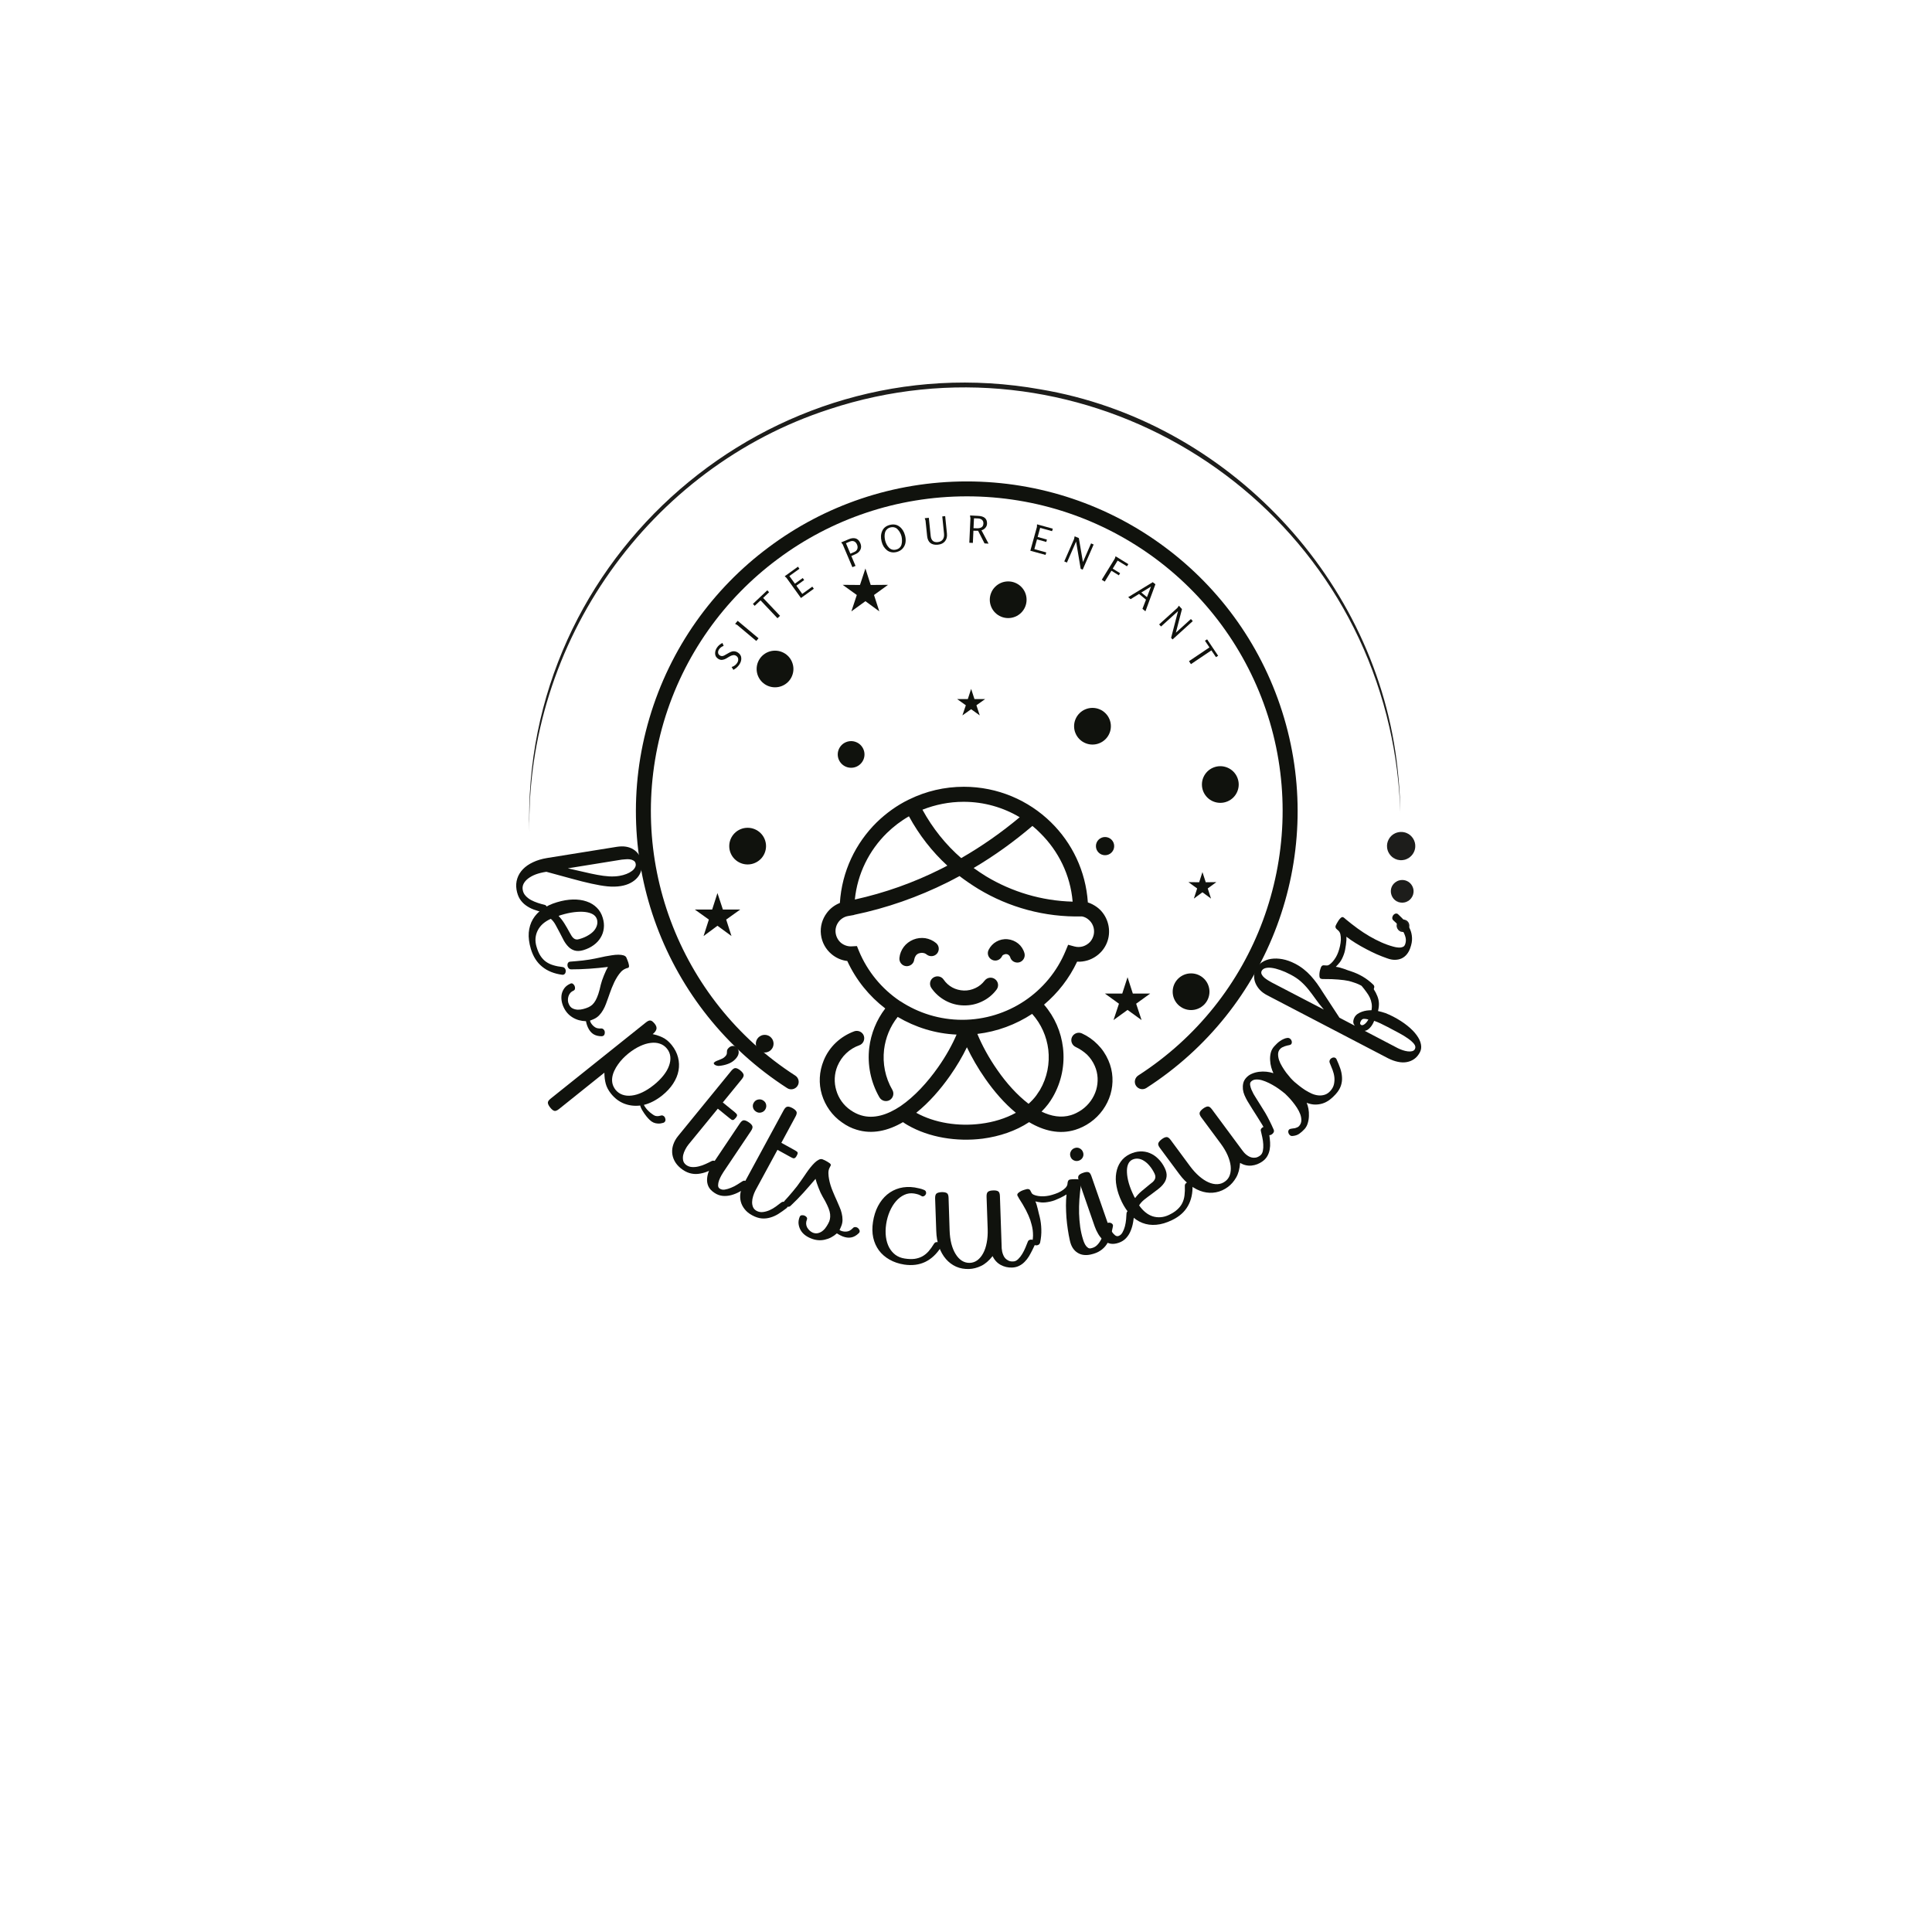 <svg version="1.0" preserveAspectRatio="xMidYMid meet" height="500" viewBox="0 0 375 375" zoomAndPan="magnify" width="500" xmlns:xlink="http://www.w3.org/1999/xlink" xmlns="http://www.w3.org/2000/svg"><defs><g></g><clipPath id="1fedc37690"><path clip-rule="nonzero" d="M 123 93.453 L 252 93.453 L 252 221.672 L 123 221.672 Z M 123 93.453"></path></clipPath><clipPath id="5e035298b3"><path clip-rule="nonzero" d="M 102 74 L 272 74 L 272 162 L 102 162 Z M 102 74"></path></clipPath><clipPath id="48111d6db1"><path clip-rule="nonzero" d="M 272.441 62.375 L 275.207 180.84 L 102.754 184.867 L 99.988 66.402 Z M 272.441 62.375"></path></clipPath><clipPath id="d0d02c222f"><path clip-rule="nonzero" d="M 272.441 62.375 L 275.207 180.84 L 102.754 184.867 L 99.988 66.402 Z M 272.441 62.375"></path></clipPath><clipPath id="9ed522ff6b"><path clip-rule="nonzero" d="M 272.441 62.375 L 275.207 180.84 L 102.754 184.867 L 99.988 66.402 Z M 272.441 62.375"></path></clipPath><clipPath id="bf013c2589"><path clip-rule="nonzero" d="M 269 161 L 275 161 L 275 167 L 269 167 Z M 269 161"></path></clipPath><clipPath id="fb27c03244"><path clip-rule="nonzero" d="M 272.441 62.375 L 275.207 180.84 L 102.754 184.867 L 99.988 66.402 Z M 272.441 62.375"></path></clipPath><clipPath id="949af15396"><path clip-rule="nonzero" d="M 272.441 62.375 L 275.207 180.84 L 102.754 184.867 L 99.988 66.402 Z M 272.441 62.375"></path></clipPath><clipPath id="083162b8ce"><path clip-rule="nonzero" d="M 272.441 62.375 L 275.207 180.84 L 102.754 184.867 L 99.988 66.402 Z M 272.441 62.375"></path></clipPath><clipPath id="5081cf72d1"><path clip-rule="nonzero" d="M 270 171 L 275 171 L 275 176 L 270 176 Z M 270 171"></path></clipPath><clipPath id="edeed1e026"><path clip-rule="nonzero" d="M 272.441 62.375 L 275.207 180.84 L 102.754 184.867 L 99.988 66.402 Z M 272.441 62.375"></path></clipPath><clipPath id="4a0995e5ee"><path clip-rule="nonzero" d="M 272.441 62.375 L 275.207 180.84 L 102.754 184.867 L 99.988 66.402 Z M 272.441 62.375"></path></clipPath><clipPath id="d570917b78"><path clip-rule="nonzero" d="M 272.441 62.375 L 275.207 180.84 L 102.754 184.867 L 99.988 66.402 Z M 272.441 62.375"></path></clipPath><clipPath id="bc3685534d"><path clip-rule="nonzero" d="M 269 170 L 275 170 L 275 176 L 269 176 Z M 269 170"></path></clipPath><clipPath id="20b05a5440"><path clip-rule="nonzero" d="M 272.441 62.375 L 275.207 180.84 L 102.754 184.867 L 99.988 66.402 Z M 272.441 62.375"></path></clipPath><clipPath id="00b23bf84f"><path clip-rule="nonzero" d="M 272.441 62.375 L 275.207 180.84 L 102.754 184.867 L 99.988 66.402 Z M 272.441 62.375"></path></clipPath><clipPath id="2817b09463"><path clip-rule="nonzero" d="M 272.441 62.375 L 275.207 180.84 L 102.754 184.867 L 99.988 66.402 Z M 272.441 62.375"></path></clipPath><clipPath id="96be0835e8"><path clip-rule="nonzero" d="M 271 178 L 274 178 L 274 181 L 271 181 Z M 271 178"></path></clipPath><clipPath id="c86d9191b8"><path clip-rule="nonzero" d="M 272.441 62.375 L 275.207 180.84 L 102.754 184.867 L 99.988 66.402 Z M 272.441 62.375"></path></clipPath><clipPath id="b36516df95"><path clip-rule="nonzero" d="M 272.441 62.375 L 275.207 180.84 L 102.754 184.867 L 99.988 66.402 Z M 272.441 62.375"></path></clipPath><clipPath id="ca7c3e3d56"><path clip-rule="nonzero" d="M 272.441 62.375 L 275.207 180.84 L 102.754 184.867 L 99.988 66.402 Z M 272.441 62.375"></path></clipPath><clipPath id="0bd349188a"><rect height="34" y="0" width="102" x="0"></rect></clipPath><clipPath id="84a42793a7"><rect height="112" y="0" width="208" x="0"></rect></clipPath></defs><g clip-path="url(#1fedc37690)"><path fill-rule="nonzero" fill-opacity="1" d="M 154.363 208.773 C 155.031 209.207 155.234 210.105 154.797 210.77 C 154.363 211.438 153.465 211.641 152.797 211.207 C 140.828 203.5 132.145 192.34 127.445 179.719 C 122.742 167.098 122.023 152.965 126.059 139.371 C 130.09 125.754 138.359 114.285 149.199 106.223 C 160.039 98.105 173.422 93.445 187.648 93.445 C 201.879 93.445 215.262 98.105 226.102 106.195 C 236.938 114.258 245.211 125.727 249.242 139.348 C 253.273 152.965 252.555 167.07 247.855 179.691 C 243.156 192.34 234.449 203.5 222.504 211.18 C 221.836 211.613 220.938 211.41 220.5 210.746 C 220.062 210.078 220.27 209.184 220.938 208.746 C 232.34 201.402 240.664 190.75 245.133 178.668 C 249.602 166.586 250.297 153.121 246.469 140.141 C 242.617 127.16 234.703 116.207 224.379 108.5 C 214.027 100.793 201.262 96.34 187.676 96.34 C 174.09 96.34 161.297 100.793 150.973 108.5 C 140.594 116.207 132.684 127.16 128.832 140.141 C 125.004 153.145 125.672 166.609 130.168 178.695 C 134.66 190.75 142.957 201.426 154.363 208.773 Z M 191.117 190.34 C 191.605 189.703 192.504 189.574 193.145 190.059 C 193.789 190.547 193.918 191.441 193.43 192.082 C 192.684 193.082 191.707 193.875 190.605 194.387 C 189.5 194.926 188.293 195.18 187.035 195.152 C 185.773 195.129 184.566 194.797 183.488 194.207 C 182.41 193.617 181.484 192.801 180.766 191.75 C 180.328 191.082 180.484 190.188 181.152 189.754 C 181.82 189.316 182.719 189.473 183.156 190.137 C 183.59 190.777 184.184 191.312 184.852 191.672 C 185.52 192.031 186.289 192.234 187.086 192.262 C 187.883 192.289 188.652 192.109 189.344 191.773 C 190.012 191.469 190.629 190.98 191.117 190.34 Z M 208.789 203.219 C 208.07 202.887 207.734 202.016 208.07 201.297 C 208.402 200.582 209.277 200.25 209.996 200.582 C 211.125 201.094 212.18 201.836 213.051 202.73 C 213.926 203.602 214.617 204.625 215.133 205.805 C 216.082 207.953 216.16 210.285 215.543 212.41 C 214.902 214.559 213.539 216.504 211.613 217.859 C 210.664 218.527 209.688 218.988 208.711 219.293 C 205.656 220.242 202.598 219.5 199.746 217.809 C 197.152 219.523 194.02 220.574 190.73 221.012 C 185.699 221.648 180.328 220.781 176.195 218.398 C 175.887 218.219 175.551 218.016 175.27 217.809 C 172.367 219.5 169.285 220.215 166.254 219.27 C 165.305 218.988 164.355 218.527 163.43 217.859 C 161.504 216.531 160.168 214.586 159.523 212.461 C 158.883 210.336 158.984 208.004 159.883 205.828 C 160.422 204.5 161.246 203.32 162.246 202.375 C 163.273 201.402 164.508 200.656 165.816 200.172 C 166.562 199.914 167.41 200.301 167.668 201.043 C 167.922 201.785 167.539 202.629 166.793 202.887 C 165.844 203.219 164.969 203.754 164.25 204.445 C 163.531 205.113 162.965 205.957 162.555 206.906 C 161.914 208.441 161.863 210.129 162.324 211.641 C 162.762 213.152 163.711 214.531 165.098 215.48 C 165.766 215.941 166.434 216.273 167.129 216.48 C 169.617 217.246 172.289 216.375 174.809 214.688 C 177.504 212.844 180.047 210.055 182.078 207.16 C 183.617 204.984 184.852 202.73 185.672 200.812 C 181.562 200.633 177.66 199.402 174.242 197.383 C 172.754 199.25 171.879 201.453 171.598 203.73 C 171.289 206.391 171.801 209.133 173.215 211.562 C 173.602 212.254 173.367 213.125 172.676 213.535 C 171.98 213.918 171.109 213.688 170.699 212.996 C 168.977 210.004 168.336 206.621 168.719 203.371 C 169.055 200.633 170.105 197.996 171.828 195.742 C 168.719 193.363 166.152 190.215 164.457 186.527 C 163.301 186.398 162.246 185.914 161.398 185.195 C 160.297 184.273 159.523 182.941 159.344 181.383 C 159.164 179.848 159.602 178.387 160.477 177.211 C 161.117 176.34 161.992 175.672 163.02 175.262 C 163.402 169.145 166.074 163.641 170.184 159.598 C 172.008 157.832 174.09 156.32 176.398 155.195 C 176.426 155.195 176.453 155.168 176.477 155.168 C 176.504 155.168 176.527 155.141 176.527 155.141 C 179.715 153.582 183.309 152.711 187.086 152.711 C 193.66 152.711 199.645 155.348 203.984 159.598 C 208.094 163.617 210.742 169.066 211.152 175.16 C 211.793 175.367 212.359 175.672 212.898 176.059 C 213.77 176.695 214.438 177.566 214.852 178.617 C 215.262 179.668 215.363 180.766 215.184 181.816 C 215.004 182.867 214.516 183.891 213.77 184.711 C 213.027 185.527 212.078 186.117 211.047 186.426 C 210.406 186.605 209.738 186.707 209.07 186.656 C 207.531 189.934 205.32 192.746 202.648 195 C 204.73 197.406 205.965 200.324 206.324 203.348 C 206.707 206.598 206.066 209.977 204.344 212.945 C 204.062 213.434 203.754 213.895 203.445 214.305 C 203.062 214.816 202.625 215.301 202.16 215.762 C 204.062 216.684 205.988 217.016 207.863 216.453 C 208.559 216.25 209.25 215.891 209.945 215.43 C 211.332 214.457 212.309 213.074 212.77 211.539 C 213.207 210.027 213.156 208.391 212.488 206.879 C 212.129 206.059 211.613 205.316 210.996 204.703 C 210.355 204.113 209.609 203.602 208.789 203.219 Z M 197.18 215.992 C 194.969 214.176 192.941 211.82 191.246 209.387 C 189.809 207.34 188.602 205.215 187.676 203.27 C 186.828 205.035 185.699 206.957 184.387 208.824 C 182.539 211.461 180.277 214.047 177.84 215.992 C 181.41 217.965 186.008 218.68 190.371 218.117 C 192.84 217.809 195.176 217.094 197.18 215.992 Z M 193.609 207.723 C 195.328 210.207 197.41 212.535 199.645 214.25 C 200.184 213.766 200.699 213.227 201.133 212.641 C 201.391 212.281 201.621 211.922 201.855 211.562 C 203.266 209.133 203.781 206.391 203.473 203.73 C 203.164 201.195 202.109 198.766 200.34 196.793 C 197.18 198.867 193.559 200.223 189.703 200.684 C 190.578 202.809 191.914 205.316 193.609 207.723 Z M 194.48 185.633 C 194.121 186.348 193.273 186.656 192.555 186.297 C 191.836 185.938 191.527 185.094 191.887 184.375 C 192.223 183.688 192.762 183.121 193.402 182.766 C 194.047 182.406 194.789 182.227 195.586 182.305 C 196.355 182.379 197.078 182.688 197.641 183.148 C 198.207 183.609 198.645 184.273 198.848 185.016 C 199.055 185.785 198.59 186.578 197.848 186.785 C 197.078 186.988 196.281 186.555 196.074 185.785 C 196.023 185.633 195.922 185.477 195.793 185.375 C 195.664 185.273 195.508 185.195 195.328 185.195 C 195.148 185.172 194.996 185.223 194.84 185.297 C 194.66 185.352 194.559 185.453 194.48 185.633 Z M 177.453 186.246 C 177.375 187.039 176.656 187.602 175.859 187.527 C 175.062 187.449 174.5 186.73 174.578 185.938 C 174.652 185.145 174.961 184.402 175.422 183.789 C 175.887 183.172 176.527 182.688 177.273 182.379 C 178.02 182.074 178.812 181.996 179.586 182.098 C 180.355 182.227 181.074 182.535 181.691 183.047 C 182.309 183.559 182.383 184.453 181.895 185.066 C 181.383 185.684 180.484 185.758 179.867 185.273 C 179.66 185.094 179.406 184.992 179.148 184.965 C 178.891 184.914 178.609 184.965 178.352 185.043 C 178.094 185.145 177.891 185.297 177.734 185.527 C 177.605 185.734 177.504 185.965 177.453 186.246 Z M 165.922 174.598 C 171.727 173.316 177.352 171.32 182.641 168.66 C 183.051 168.453 183.465 168.25 183.875 168.02 C 180.922 165.305 178.402 162.078 176.426 158.445 C 174.859 159.34 173.422 160.441 172.137 161.695 C 168.719 165.051 166.434 169.555 165.922 174.598 Z M 183.953 171.246 C 178.199 174.113 172.109 176.262 165.793 177.566 L 165.793 177.594 L 164.637 177.797 C 163.867 177.926 163.199 178.359 162.762 178.949 C 162.324 179.539 162.094 180.281 162.195 181.074 C 162.297 181.844 162.684 182.535 163.223 182.996 C 163.789 183.457 164.535 183.738 165.305 183.688 L 166.332 183.633 L 166.715 184.582 C 168.387 188.602 171.188 191.953 174.652 194.285 C 174.68 194.309 174.703 194.336 174.758 194.336 C 178.25 196.641 182.41 197.945 186.777 197.945 C 191.168 197.945 195.355 196.613 198.848 194.285 C 202.34 191.953 205.168 188.602 206.836 184.555 L 207.324 183.379 L 208.559 183.711 C 209.121 183.863 209.688 183.84 210.203 183.688 C 210.715 183.531 211.203 183.227 211.59 182.816 C 211.973 182.379 212.203 181.867 212.309 181.332 C 212.41 180.793 212.359 180.203 212.152 179.691 C 211.949 179.156 211.59 178.719 211.152 178.387 C 210.816 178.129 210.434 177.953 209.996 177.875 C 202.777 178.055 195.844 176.133 189.91 172.551 C 188.652 171.781 187.418 170.938 186.238 170.043 C 185.492 170.449 184.723 170.859 183.953 171.246 Z M 186.57 166.559 C 190.578 164.254 194.379 161.594 197.922 158.625 C 194.738 156.73 191.016 155.629 187.035 155.629 C 184.207 155.629 181.512 156.191 179.047 157.164 C 181.023 160.773 183.566 163.949 186.57 166.559 Z M 200.391 160.312 C 196.82 163.359 193.02 166.098 188.984 168.48 C 189.758 169.043 190.578 169.582 191.398 170.094 C 196.41 173.113 202.188 174.855 208.199 175.008 C 207.762 169.812 205.422 165.152 201.906 161.695 C 201.441 161.211 200.93 160.75 200.391 160.312 Z M 200.391 160.312" fill="#10120d"></path></g><path fill-rule="nonzero" fill-opacity="1" d="M 148.688 164.23 C 148.688 164.703 148.594 165.156 148.414 165.59 C 148.234 166.027 147.977 166.414 147.641 166.746 C 147.305 167.078 146.918 167.336 146.48 167.516 C 146.043 167.699 145.59 167.789 145.117 167.789 C 144.641 167.789 144.188 167.699 143.75 167.516 C 143.312 167.336 142.926 167.078 142.59 166.746 C 142.258 166.414 142 166.027 141.816 165.59 C 141.637 165.156 141.547 164.703 141.547 164.23 C 141.547 163.758 141.637 163.305 141.816 162.867 C 142 162.434 142.258 162.047 142.59 161.715 C 142.926 161.379 143.312 161.125 143.75 160.941 C 144.188 160.762 144.641 160.672 145.117 160.672 C 145.59 160.672 146.043 160.762 146.48 160.941 C 146.918 161.125 147.305 161.379 147.641 161.715 C 147.977 162.047 148.234 162.434 148.414 162.867 C 148.594 163.305 148.688 163.758 148.688 164.23 Z M 148.688 164.23" fill="#10120d"></path><path fill-rule="nonzero" fill-opacity="1" d="M 167.797 146.438 C 167.797 146.781 167.73 147.109 167.598 147.43 C 167.465 147.746 167.277 148.023 167.035 148.266 C 166.793 148.508 166.512 148.695 166.195 148.828 C 165.875 148.957 165.547 149.023 165.203 149.023 C 164.855 149.023 164.527 148.957 164.207 148.828 C 163.891 148.695 163.609 148.508 163.367 148.266 C 163.125 148.023 162.938 147.746 162.805 147.43 C 162.672 147.109 162.605 146.781 162.605 146.438 C 162.605 146.094 162.672 145.766 162.805 145.449 C 162.938 145.133 163.125 144.852 163.367 144.609 C 163.609 144.367 163.891 144.18 164.207 144.051 C 164.527 143.918 164.855 143.852 165.203 143.852 C 165.547 143.852 165.875 143.918 166.195 144.051 C 166.512 144.18 166.793 144.367 167.035 144.609 C 167.277 144.852 167.465 145.133 167.598 145.449 C 167.73 145.766 167.797 146.094 167.797 146.438 Z M 167.797 146.438" fill="#10120d"></path><path fill-rule="nonzero" fill-opacity="1" d="M 154.004 129.852 C 154.004 130.32 153.91 130.777 153.73 131.211 C 153.551 131.648 153.293 132.031 152.957 132.367 C 152.621 132.699 152.234 132.957 151.797 133.137 C 151.359 133.316 150.906 133.406 150.434 133.406 C 149.957 133.406 149.504 133.316 149.066 133.137 C 148.629 132.957 148.242 132.699 147.906 132.367 C 147.574 132.031 147.316 131.648 147.133 131.211 C 146.953 130.777 146.863 130.32 146.863 129.852 C 146.863 129.379 146.953 128.926 147.133 128.488 C 147.316 128.051 147.574 127.668 147.906 127.332 C 148.242 127 148.629 126.742 149.066 126.562 C 149.504 126.383 149.957 126.293 150.434 126.293 C 150.906 126.293 151.359 126.383 151.797 126.562 C 152.234 126.742 152.621 127 152.957 127.332 C 153.293 127.668 153.551 128.051 153.73 128.488 C 153.91 128.926 154.004 129.379 154.004 129.852 Z M 154.004 129.852" fill="#10120d"></path><path fill-rule="nonzero" fill-opacity="1" d="M 215.621 140.961 C 215.621 141.434 215.531 141.887 215.348 142.32 C 215.168 142.758 214.91 143.141 214.574 143.477 C 214.242 143.809 213.855 144.066 213.418 144.246 C 212.98 144.43 212.523 144.52 212.051 144.52 C 211.578 144.52 211.121 144.43 210.684 144.246 C 210.246 144.066 209.859 143.809 209.527 143.477 C 209.191 143.141 208.934 142.758 208.754 142.32 C 208.57 141.887 208.48 141.434 208.48 140.961 C 208.48 140.488 208.57 140.035 208.754 139.598 C 208.934 139.164 209.191 138.777 209.527 138.445 C 209.859 138.109 210.246 137.852 210.684 137.672 C 211.121 137.492 211.578 137.402 212.051 137.402 C 212.523 137.402 212.98 137.492 213.418 137.672 C 213.855 137.852 214.242 138.109 214.574 138.445 C 214.91 138.777 215.168 139.164 215.348 139.598 C 215.531 140.035 215.621 140.488 215.621 140.961 Z M 215.621 140.961" fill="#10120d"></path><path fill-rule="nonzero" fill-opacity="1" d="M 234.758 192.492 C 234.758 192.965 234.664 193.418 234.484 193.855 C 234.305 194.289 234.047 194.676 233.711 195.008 C 233.375 195.34 232.988 195.598 232.551 195.781 C 232.113 195.961 231.66 196.051 231.188 196.051 C 230.711 196.051 230.258 195.961 229.82 195.781 C 229.383 195.598 228.996 195.34 228.66 195.008 C 228.328 194.676 228.07 194.289 227.887 193.855 C 227.707 193.418 227.617 192.965 227.617 192.492 C 227.617 192.02 227.707 191.566 227.887 191.129 C 228.07 190.695 228.328 190.309 228.66 189.977 C 228.996 189.641 229.383 189.387 229.82 189.203 C 230.258 189.023 230.711 188.934 231.188 188.934 C 231.66 188.934 232.113 189.023 232.551 189.203 C 232.988 189.387 233.375 189.641 233.711 189.977 C 234.047 190.309 234.305 190.695 234.484 191.129 C 234.664 191.566 234.758 192.02 234.758 192.492 Z M 234.758 192.492" fill="#10120d"></path><path fill-rule="nonzero" fill-opacity="1" d="M 216.262 164.23 C 216.262 164.465 216.219 164.691 216.129 164.906 C 216.039 165.121 215.91 165.312 215.742 165.48 C 215.578 165.645 215.387 165.773 215.168 165.863 C 214.953 165.953 214.727 165.996 214.492 165.996 C 214.254 165.996 214.031 165.953 213.812 165.863 C 213.594 165.773 213.402 165.645 213.238 165.48 C 213.07 165.312 212.941 165.121 212.852 164.906 C 212.762 164.691 212.719 164.465 212.719 164.23 C 212.719 163.996 212.762 163.77 212.852 163.555 C 212.941 163.336 213.07 163.148 213.238 162.98 C 213.402 162.816 213.594 162.688 213.812 162.598 C 214.031 162.508 214.254 162.465 214.492 162.465 C 214.727 162.465 214.953 162.508 215.168 162.598 C 215.387 162.688 215.578 162.816 215.742 162.98 C 215.91 163.148 216.039 163.336 216.129 163.555 C 216.219 163.77 216.262 163.996 216.262 164.23 Z M 216.262 164.23" fill="#10120d"></path><path fill-rule="nonzero" fill-opacity="1" d="M 150.148 202.578 C 150.148 202.805 150.105 203.023 150.02 203.234 C 149.93 203.445 149.809 203.629 149.645 203.789 C 149.484 203.953 149.297 204.074 149.086 204.164 C 148.875 204.25 148.656 204.293 148.43 204.293 C 148.199 204.293 147.98 204.25 147.77 204.164 C 147.559 204.074 147.375 203.953 147.211 203.789 C 147.051 203.629 146.926 203.445 146.84 203.234 C 146.75 203.023 146.707 202.805 146.707 202.578 C 146.707 202.352 146.75 202.133 146.84 201.922 C 146.926 201.711 147.051 201.527 147.211 201.367 C 147.375 201.203 147.559 201.082 147.77 200.992 C 147.98 200.906 148.199 200.863 148.43 200.863 C 148.656 200.863 148.875 200.906 149.086 200.992 C 149.297 201.082 149.484 201.203 149.645 201.367 C 149.809 201.527 149.93 201.711 150.02 201.922 C 150.105 202.133 150.148 202.352 150.148 202.578 Z M 150.148 202.578" fill="#10120d"></path><path fill-rule="nonzero" fill-opacity="1" d="M 240.434 152.273 C 240.434 152.746 240.34 153.199 240.16 153.637 C 239.98 154.074 239.723 154.457 239.387 154.793 C 239.051 155.125 238.664 155.383 238.227 155.562 C 237.789 155.742 237.336 155.832 236.863 155.832 C 236.391 155.832 235.934 155.742 235.496 155.562 C 235.059 155.383 234.672 155.125 234.336 154.793 C 234.004 154.457 233.746 154.074 233.562 153.637 C 233.383 153.199 233.293 152.746 233.293 152.273 C 233.293 151.805 233.383 151.348 233.562 150.914 C 233.746 150.477 234.004 150.094 234.336 149.758 C 234.672 149.426 235.059 149.168 235.496 148.988 C 235.934 148.809 236.391 148.715 236.863 148.715 C 237.336 148.715 237.789 148.809 238.227 148.988 C 238.664 149.168 239.051 149.426 239.387 149.758 C 239.723 150.094 239.98 150.477 240.16 150.914 C 240.34 151.348 240.434 151.805 240.434 152.273 Z M 240.434 152.273" fill="#10120d"></path><path fill-rule="nonzero" fill-opacity="1" d="M 139.258 173.344 L 140.312 176.543 L 143.676 176.543 L 140.953 178.488 L 141.98 181.688 L 139.258 179.691 L 136.562 181.688 L 137.59 178.488 L 134.867 176.543 L 138.23 176.543 Z M 139.258 173.344" fill="#10120d"></path><path fill-rule="nonzero" fill-opacity="1" d="M 188.496 133.715 L 189.141 135.688 L 191.219 135.688 L 189.523 136.891 L 190.168 138.859 L 188.496 137.656 L 186.801 138.859 L 187.469 136.891 L 185.773 135.688 L 187.855 135.688 Z M 188.496 133.715" fill="#10120d"></path><path fill-rule="nonzero" fill-opacity="1" d="M 233.395 169.273 L 234.035 171.246 L 236.09 171.219 L 234.422 172.449 L 235.062 174.418 L 233.395 173.191 L 231.727 174.418 L 232.367 172.449 L 230.672 171.219 L 232.754 171.246 Z M 233.395 169.273" fill="#10120d"></path><path fill-rule="nonzero" fill-opacity="1" d="M 218.855 189.676 L 219.883 192.852 L 223.25 192.852 L 220.527 194.82 L 221.578 197.996 L 218.855 196.023 L 216.133 197.996 L 217.188 194.82 L 214.465 192.852 L 217.828 192.852 Z M 218.855 189.676" fill="#10120d"></path><path fill-rule="nonzero" fill-opacity="1" d="M 199.258 116.41 C 199.258 116.883 199.168 117.336 198.988 117.773 C 198.805 118.207 198.547 118.594 198.215 118.926 C 197.879 119.262 197.492 119.516 197.055 119.699 C 196.617 119.879 196.164 119.969 195.688 119.969 C 195.215 119.969 194.762 119.879 194.324 119.699 C 193.887 119.516 193.5 119.262 193.164 118.926 C 192.828 118.594 192.57 118.207 192.391 117.773 C 192.211 117.336 192.117 116.883 192.117 116.41 C 192.117 115.938 192.211 115.484 192.391 115.047 C 192.57 114.613 192.828 114.227 193.164 113.895 C 193.5 113.559 193.887 113.305 194.324 113.121 C 194.762 112.941 195.215 112.852 195.688 112.852 C 196.164 112.852 196.617 112.941 197.055 113.121 C 197.492 113.305 197.879 113.559 198.215 113.895 C 198.547 114.227 198.805 114.613 198.988 115.047 C 199.168 115.484 199.258 115.938 199.258 116.41 Z M 199.258 116.41" fill="#10120d"></path><path fill-rule="nonzero" fill-opacity="1" d="M 167.977 110.344 L 169.004 113.543 L 172.367 113.516 L 169.645 115.488 L 170.672 118.664 L 167.977 116.691 L 165.254 118.664 L 166.305 115.488 L 163.559 113.516 L 166.922 113.543 Z M 167.977 110.344" fill="#10120d"></path><g clip-path="url(#5e035298b3)"><g clip-path="url(#48111d6db1)"><g clip-path="url(#d0d02c222f)"><g clip-path="url(#9ed522ff6b)"><path fill-rule="nonzero" fill-opacity="1" d="M 102.758 161.578 C 100.969 108.004 149.406 66.227 201.91 75.566 C 238.246 81.664 267.387 112.527 271.277 149.316 C 271.586 152.078 271.766 154.855 271.805 157.633 C 271.621 152.086 270.918 146.555 269.68 141.148 C 258.652 92.66 208.078 63.879 160.984 79.426 C 126.023 90.742 101.977 124.727 102.758 161.578 Z M 102.758 161.578" fill="#1d1d1b"></path></g></g></g></g><g clip-path="url(#bf013c2589)"><g clip-path="url(#fb27c03244)"><g clip-path="url(#949af15396)"><g clip-path="url(#083162b8ce)"><path fill-rule="nonzero" fill-opacity="1" d="M 272.023 166.961 C 271.695 166.969 271.375 166.91 271.066 166.793 C 270.758 166.672 270.48 166.496 270.242 166.27 C 270.004 166.039 269.816 165.773 269.684 165.469 C 269.547 165.164 269.477 164.848 269.469 164.516 C 269.461 164.18 269.52 163.859 269.637 163.551 C 269.758 163.242 269.93 162.965 270.16 162.727 C 270.387 162.484 270.652 162.297 270.957 162.164 C 271.258 162.031 271.578 161.957 271.906 161.949 C 272.238 161.941 272.559 162 272.867 162.121 C 273.176 162.238 273.449 162.414 273.688 162.645 C 273.93 162.871 274.117 163.141 274.25 163.441 C 274.383 163.746 274.453 164.066 274.461 164.398 C 274.469 164.73 274.414 165.051 274.293 165.359 C 274.176 165.668 274 165.945 273.773 166.184 C 273.543 166.426 273.277 166.613 272.977 166.746 C 272.672 166.883 272.355 166.953 272.023 166.961 Z M 272.023 166.961" fill="#1d1d1b"></path><path fill-rule="nonzero" fill-opacity="1" d="M 272.023 166.961 C 270.652 167.012 269.383 165.93 269.234 164.52 C 269.094 163.391 269.734 162.227 270.773 161.75 C 271.473 161.418 272.316 161.391 273.031 161.695 C 274.09 162.121 274.789 163.262 274.699 164.391 C 274.617 165.805 273.395 166.945 272.023 166.961 Z M 272.023 166.961 C 273.371 166.926 274.406 165.742 274.227 164.402 C 274.082 163.25 273.039 162.387 271.918 162.422 C 270.797 162.438 269.793 163.348 269.703 164.508 C 269.586 165.855 270.684 166.988 272.023 166.961 Z M 272.023 166.961" fill="#1d1d1b"></path></g></g></g></g><g clip-path="url(#5081cf72d1)"><g clip-path="url(#edeed1e026)"><g clip-path="url(#4a0995e5ee)"><g clip-path="url(#d570917b78)"><path fill-rule="nonzero" fill-opacity="1" d="M 272.219 175.207 C 271.957 175.215 271.707 175.172 271.465 175.078 C 271.223 174.984 271.008 174.844 270.82 174.664 C 270.633 174.484 270.484 174.277 270.379 174.039 C 270.273 173.801 270.219 173.551 270.215 173.289 C 270.207 173.027 270.25 172.777 270.344 172.535 C 270.438 172.293 270.574 172.074 270.754 171.887 C 270.934 171.699 271.141 171.551 271.379 171.445 C 271.617 171.34 271.867 171.285 272.125 171.277 C 272.387 171.273 272.637 171.316 272.879 171.41 C 273.121 171.504 273.336 171.641 273.523 171.824 C 273.711 172.004 273.859 172.211 273.961 172.449 C 274.066 172.688 274.121 172.938 274.129 173.199 C 274.137 173.457 274.09 173.711 273.996 173.953 C 273.902 174.195 273.766 174.414 273.59 174.602 C 273.41 174.789 273.199 174.938 272.961 175.043 C 272.727 175.148 272.477 175.203 272.219 175.207 Z M 272.219 175.207" fill="#1d1d1b"></path></g></g></g></g><g clip-path="url(#bc3685534d)"><g clip-path="url(#20b05a5440)"><g clip-path="url(#00b23bf84f)"><g clip-path="url(#2817b09463)"><path fill-rule="nonzero" fill-opacity="1" d="M 272.219 175.211 C 269.875 175.219 269.066 172.125 271.195 171.031 C 271.77 170.754 272.461 170.734 273.043 170.984 C 273.902 171.336 274.461 172.277 274.367 173.191 C 274.273 174.316 273.301 175.195 272.219 175.207 Z M 272.219 175.211 C 273.262 175.184 274.07 174.242 273.895 173.203 C 273.75 172.34 272.969 171.727 272.137 171.75 C 271.305 171.766 270.547 172.414 270.445 173.285 C 270.32 174.328 271.172 175.234 272.219 175.211 Z M 272.219 175.211" fill="#1d1d1b"></path></g></g></g></g><g clip-path="url(#96be0835e8)"><g clip-path="url(#c86d9191b8)"><g clip-path="url(#b36516df95)"><g clip-path="url(#ca7c3e3d56)"><path fill-rule="nonzero" fill-opacity="1" d="M 272.352 180.898 C 272.078 180.906 271.848 180.816 271.652 180.629 C 271.457 180.441 271.355 180.211 271.348 179.941 C 271.34 179.668 271.434 179.434 271.617 179.238 C 271.805 179.043 272.035 178.941 272.305 178.934 C 272.574 178.93 272.809 179.02 273.004 179.207 C 273.199 179.395 273.301 179.621 273.305 179.895 C 273.312 180.164 273.223 180.398 273.035 180.594 C 272.848 180.793 272.621 180.895 272.352 180.898 Z M 272.352 180.898" fill="#1d1d1b"></path><path fill-rule="nonzero" fill-opacity="1" d="M 272.352 180.898 C 271.355 180.93 270.707 179.785 271.324 178.957 C 271.938 178.137 273.273 178.383 273.523 179.387 C 273.727 180.145 273.105 180.895 272.352 180.898 Z M 272.352 180.898 C 272.855 180.898 273.25 180.371 273.07 179.898 C 272.832 179.23 271.785 179.25 271.582 179.934 C 271.426 180.414 271.844 180.922 272.352 180.898 Z M 272.352 180.898" fill="#1d1d1b"></path></g></g></g></g><g transform="matrix(1, 0, 0, 1, 136, 98)"><g clip-path="url(#0bd349188a)"><g fill-opacity="1" fill="#10120d"><g transform="translate(6.476, 32.378)"><g><path d="M -0.125 -0.359 L -0.469 -0.922 C -0.27 -0.961 -0.07 -1.055 0.125 -1.203 C 0.32 -1.348 0.477 -1.508 0.594 -1.688 C 0.75 -1.914 0.82 -2.16 0.812 -2.422 C 0.801 -2.691 0.672 -2.91 0.422 -3.078 C 0.211 -3.211 -0.004 -3.254 -0.234 -3.203 C -0.473 -3.16 -0.703 -3.066 -0.922 -2.922 C -1.141 -2.785 -1.359 -2.656 -1.578 -2.531 C -1.805 -2.406 -2.051 -2.328 -2.312 -2.297 C -2.582 -2.273 -2.844 -2.348 -3.094 -2.516 C -3.457 -2.754 -3.648 -3.078 -3.672 -3.484 C -3.691 -3.891 -3.578 -4.281 -3.328 -4.656 C -3.066 -5.051 -2.707 -5.359 -2.25 -5.578 L -2.016 -5.016 C -2.41 -4.867 -2.707 -4.645 -2.906 -4.344 C -3.051 -4.125 -3.113 -3.906 -3.094 -3.688 C -3.082 -3.477 -2.969 -3.301 -2.75 -3.156 C -2.625 -3.07 -2.484 -3.031 -2.328 -3.031 C -2.18 -3.039 -2.035 -3.082 -1.891 -3.156 C -1.742 -3.238 -1.586 -3.328 -1.422 -3.422 C -1.266 -3.516 -1.098 -3.609 -0.922 -3.703 C -0.754 -3.797 -0.582 -3.867 -0.406 -3.922 C -0.238 -3.973 -0.055 -3.984 0.141 -3.953 C 0.348 -3.93 0.551 -3.852 0.75 -3.719 C 1.164 -3.445 1.383 -3.094 1.406 -2.656 C 1.438 -2.227 1.305 -1.801 1.016 -1.375 C 0.754 -0.977 0.375 -0.641 -0.125 -0.359 Z M -0.125 -0.359"></path></g></g></g><g fill-opacity="1" fill="#10120d"><g transform="translate(10.386, 26.892)"><g><path d="M 0.844 -1 L 0.406 -0.484 L -3.266 -3.562 C -3.273 -3.57 -3.312 -3.594 -3.375 -3.625 C -3.445 -3.656 -3.516 -3.691 -3.578 -3.734 C -3.648 -3.773 -3.691 -3.797 -3.703 -3.797 L -3.203 -4.391 Z M 0.844 -1"></path></g></g></g><g fill-opacity="1" fill="#10120d"><g transform="translate(13.639, 23.185)"><g><path d="M 1.766 -1.656 L 1.266 -1.188 L -2.016 -4.656 L -3.156 -3.594 L -3.5 -3.969 L -0.703 -6.609 L -0.359 -6.234 L -1.516 -5.125 Z M 1.766 -1.656"></path></g></g></g><g fill-opacity="1" fill="#10120d"><g transform="translate(18.965, 18.43)"><g><path d="M 3 -2.156 L 0.5 -0.359 L -2.297 -4.25 C -2.305 -4.258 -2.336 -4.289 -2.391 -4.344 C -2.441 -4.395 -2.5 -4.445 -2.562 -4.5 C -2.625 -4.551 -2.656 -4.578 -2.656 -4.578 L -0.078 -6.438 L 0.203 -6.031 L -1.75 -4.625 L -0.672 -3.141 L 0.844 -4.234 L 1.125 -3.844 L -0.391 -2.75 L 0.75 -1.156 L 2.703 -2.562 Z M 3 -2.156"></path></g></g></g><g fill-opacity="1" fill="#10120d"><g transform="translate(24.759, 14.545)"><g></g></g></g><g fill-opacity="1" fill="#10120d"><g transform="translate(28.869, 12.341)"><g><path d="M 1.188 -0.5 L 0.578 -0.25 L -1.297 -4.672 L -1.594 -5.062 L -0.141 -5.672 C 0.367 -5.891 0.82 -5.941 1.219 -5.828 C 1.613 -5.711 1.914 -5.406 2.125 -4.906 C 2.32 -4.438 2.32 -4.008 2.125 -3.625 C 1.926 -3.238 1.594 -2.945 1.125 -2.75 L 0.375 -2.422 Z M 0.188 -2.875 L 0.922 -3.188 C 1.234 -3.32 1.438 -3.52 1.531 -3.781 C 1.625 -4.039 1.609 -4.32 1.484 -4.625 C 1.348 -4.945 1.156 -5.16 0.906 -5.266 C 0.664 -5.367 0.383 -5.352 0.062 -5.219 L -0.672 -4.906 Z M 0.188 -2.875"></path></g></g></g><g fill-opacity="1" fill="#10120d"><g transform="translate(35.465, 9.732)"><g><path d="M 2.594 -0.594 C 2.227 -0.5 1.879 -0.484 1.547 -0.547 C 1.223 -0.609 0.938 -0.738 0.688 -0.938 C 0.445 -1.133 0.234 -1.375 0.047 -1.656 C -0.129 -1.945 -0.258 -2.27 -0.344 -2.625 C -0.539 -3.375 -0.504 -4.051 -0.234 -4.656 C 0.023 -5.258 0.516 -5.656 1.234 -5.844 C 1.961 -6.031 2.586 -5.926 3.109 -5.531 C 3.641 -5.133 4.004 -4.562 4.203 -3.812 C 4.328 -3.332 4.359 -2.879 4.297 -2.453 C 4.234 -2.023 4.055 -1.641 3.766 -1.297 C 3.473 -0.953 3.082 -0.719 2.594 -0.594 Z M 3.516 -3.641 C 3.441 -3.91 3.344 -4.156 3.219 -4.375 C 3.094 -4.602 2.941 -4.805 2.766 -4.984 C 2.598 -5.172 2.395 -5.297 2.156 -5.359 C 1.926 -5.43 1.66 -5.43 1.359 -5.359 C 1.078 -5.285 0.848 -5.156 0.672 -4.969 C 0.492 -4.789 0.375 -4.578 0.312 -4.328 C 0.25 -4.086 0.223 -3.836 0.234 -3.578 C 0.242 -3.328 0.281 -3.066 0.344 -2.797 C 0.414 -2.535 0.508 -2.289 0.625 -2.062 C 0.738 -1.844 0.883 -1.641 1.062 -1.453 C 1.238 -1.266 1.445 -1.133 1.688 -1.062 C 1.926 -0.988 2.188 -0.988 2.469 -1.062 C 2.77 -1.133 3.008 -1.266 3.188 -1.453 C 3.363 -1.641 3.477 -1.852 3.531 -2.094 C 3.594 -2.344 3.617 -2.594 3.609 -2.844 C 3.609 -3.102 3.578 -3.367 3.516 -3.641 Z M 3.516 -3.641"></path></g></g></g><g fill-opacity="1" fill="#10120d"><g transform="translate(43.504, 7.88)"><g><path d="M 3.734 -2.25 L 3.391 -5.641 L 3.953 -5.703 L 4.297 -2.312 C 4.359 -1.707 4.234 -1.211 3.922 -0.828 C 3.617 -0.441 3.16 -0.219 2.547 -0.156 C 1.93 -0.094 1.441 -0.203 1.078 -0.484 C 0.723 -0.773 0.516 -1.219 0.453 -1.812 L 0.141 -4.828 L -0.016 -5.297 L 0.781 -5.375 L 1.141 -1.875 C 1.18 -1.457 1.312 -1.141 1.531 -0.922 C 1.758 -0.703 2.086 -0.613 2.516 -0.656 C 2.953 -0.707 3.273 -0.875 3.484 -1.156 C 3.691 -1.445 3.773 -1.812 3.734 -2.25 Z M 3.734 -2.25"></path></g></g></g><g fill-opacity="1" fill="#10120d"><g transform="translate(51.535, 7.318)"><g><path d="M 4.344 0.203 L 3.562 0.156 L 2.312 -2.297 C 2.195 -2.285 2.016 -2.285 1.766 -2.297 L 1.406 -2.312 L 1.297 0.062 L 0.609 0.031 L 0.828 -4.766 C 0.828 -4.773 0.816 -4.816 0.797 -4.891 C 0.785 -4.961 0.773 -5.039 0.766 -5.125 C 0.754 -5.207 0.75 -5.254 0.75 -5.266 L 2.328 -5.188 C 3.516 -5.133 4.086 -4.625 4.047 -3.656 C 4.035 -3.363 3.926 -3.098 3.719 -2.859 C 3.508 -2.617 3.258 -2.461 2.969 -2.391 Z M 1.422 -2.797 L 2 -2.781 C 2.395 -2.758 2.711 -2.816 2.953 -2.953 C 3.203 -3.098 3.332 -3.352 3.344 -3.719 C 3.352 -4.02 3.258 -4.254 3.062 -4.422 C 2.863 -4.586 2.613 -4.676 2.312 -4.688 L 1.516 -4.719 Z M 1.422 -2.797"></path></g></g></g><g fill-opacity="1" fill="#10120d"><g transform="translate(58.787, 7.888)"><g></g></g></g><g fill-opacity="1" fill="#10120d"><g transform="translate(63.377, 8.724)"><g><path d="M 3.562 0.984 L 0.609 0.172 L 1.891 -4.453 C 1.891 -4.461 1.891 -4.504 1.891 -4.578 C 1.898 -4.648 1.906 -4.727 1.906 -4.812 C 1.906 -4.895 1.906 -4.941 1.906 -4.953 L 4.969 -4.109 L 4.828 -3.625 L 2.516 -4.266 L 2.031 -2.5 L 3.828 -2 L 3.703 -1.531 L 1.906 -2.031 L 1.391 -0.141 L 3.703 0.5 Z M 3.562 0.984"></path></g></g></g><g fill-opacity="1" fill="#10120d"><g transform="translate(69.995, 10.721)"><g><path d="M 4.156 1.844 L 3.766 1.688 L 2.875 -3.609 L 1.094 0.469 L 0.578 0.25 L 2.5 -4.141 C 2.5 -4.148 2.504 -4.191 2.516 -4.266 C 2.535 -4.336 2.551 -4.41 2.562 -4.484 C 2.582 -4.566 2.594 -4.613 2.594 -4.625 L 3.406 -4.281 L 4.203 0.375 L 5.781 -3.25 L 6.281 -3.031 Z M 4.156 1.844"></path></g></g></g><g fill-opacity="1" fill="#10120d"><g transform="translate(77.321, 14.201)"><g><path d="M 1.109 0.688 L 0.531 0.328 L 3.047 -3.75 C 3.047 -3.758 3.062 -3.801 3.094 -3.875 C 3.125 -3.945 3.148 -4.02 3.172 -4.094 C 3.191 -4.176 3.203 -4.223 3.203 -4.234 L 5.688 -2.703 L 5.422 -2.281 L 3.609 -3.391 L 2.656 -1.828 L 4.094 -0.938 L 3.844 -0.531 L 2.406 -1.422 Z M 1.109 0.688"></path></g></g></g><g fill-opacity="1" fill="#10120d"><g transform="translate(82.889, 17.829)"><g><path d="M 3.438 2.828 L 2.859 2.344 L 3.547 0.562 L 2.203 -0.547 L 0.562 0.469 L 0.094 0.078 L 4.859 -2.828 L 5.375 -2.422 Z M 3.734 0.078 L 4.516 -1.969 L 2.641 -0.828 Z M 3.734 0.078"></path></g></g></g><g fill-opacity="1" fill="#10120d"><g transform="translate(88.562, 22.727)"><g><path d="M 3.031 3.391 L 2.75 3.078 L 4.094 -2.109 L 0.797 0.875 L 0.422 0.469 L 3.984 -2.75 C 3.984 -2.758 4.004 -2.797 4.047 -2.859 C 4.098 -2.922 4.145 -2.984 4.188 -3.047 C 4.238 -3.109 4.266 -3.145 4.266 -3.156 L 4.859 -2.5 L 3.672 2.078 L 6.594 -0.578 L 6.953 -0.172 Z M 3.031 3.391"></path></g></g></g><g fill-opacity="1" fill="#10120d"><g transform="translate(93.816, 28.894)"><g><path d="M 1.344 2.016 L 0.969 1.438 L 4.938 -1.234 L 4.062 -2.531 L 4.484 -2.797 L 6.625 0.391 L 6.203 0.656 L 5.312 -0.656 Z M 1.344 2.016"></path></g></g></g></g></g><g transform="matrix(1, 0, 0, 1, 80, 155)"><g clip-path="url(#84a42793a7)"><g fill-opacity="1" fill="#10120d"><g transform="translate(19.407, 12.354)"><g><path d="M 20.297 -2.984 C 20.953 -3.086 21.547 -3.098 22.078 -3.016 C 22.617 -2.93 23.102 -2.754 23.531 -2.484 C 23.957 -2.223 24.305 -1.883 24.578 -1.469 C 24.859 -1.062 25.039 -0.578 25.125 -0.016 C 25.219 0.555 25.191 1.098 25.047 1.609 C 24.91 2.117 24.664 2.578 24.312 2.984 C 23.957 3.398 23.508 3.75 22.969 4.031 C 22.438 4.312 21.82 4.508 21.125 4.625 C 20.312 4.758 19.438 4.781 18.5 4.688 C 17.57 4.594 16.531 4.414 15.375 4.156 C 14.227 3.906 12.941 3.582 11.516 3.188 C 10.086 2.789 8.461 2.348 6.641 1.859 C 5.879 1.973 5.195 2.141 4.594 2.359 C 4 2.586 3.5 2.859 3.094 3.172 C 2.695 3.484 2.406 3.82 2.219 4.188 C 2.039 4.551 1.984 4.93 2.047 5.328 C 2.117 5.797 2.305 6.191 2.609 6.516 C 2.91 6.848 3.266 7.125 3.672 7.344 C 4.086 7.562 4.531 7.75 5 7.906 C 5.469 8.062 5.895 8.18 6.281 8.266 C 6.438 8.305 6.551 8.375 6.625 8.469 C 6.707 8.57 6.758 8.691 6.781 8.828 C 6.801 8.953 6.797 9.078 6.766 9.203 C 6.742 9.328 6.695 9.43 6.625 9.516 C 6.562 9.598 6.473 9.664 6.359 9.719 C 6.254 9.77 6.133 9.773 6 9.734 C 5.363 9.578 4.758 9.395 4.188 9.188 C 3.625 8.977 3.109 8.703 2.641 8.359 C 2.18 8.023 1.797 7.613 1.484 7.125 C 1.18 6.633 0.969 6.023 0.844 5.297 C 0.727 4.547 0.781 3.832 1 3.156 C 1.219 2.488 1.586 1.883 2.109 1.344 C 2.629 0.812 3.281 0.363 4.062 0 C 4.852 -0.375 5.754 -0.645 6.766 -0.812 Z M 10.812 1.188 C 11.926 1.438 12.957 1.672 13.906 1.891 C 14.852 2.117 15.727 2.305 16.531 2.453 C 17.344 2.609 18.102 2.707 18.812 2.75 C 19.52 2.789 20.188 2.758 20.812 2.656 C 21.32 2.57 21.781 2.445 22.188 2.281 C 22.594 2.125 22.93 1.941 23.203 1.734 C 23.484 1.535 23.691 1.312 23.828 1.062 C 23.973 0.82 24.023 0.578 23.984 0.328 C 23.93 0.023 23.789 -0.188 23.562 -0.312 C 23.344 -0.445 23.094 -0.531 22.812 -0.562 C 22.539 -0.594 22.258 -0.594 21.969 -0.562 C 21.688 -0.539 21.453 -0.52 21.266 -0.5 Z M 10.812 1.188"></path></g></g></g><g fill-opacity="1" fill="#10120d"><g transform="translate(20.976, 22.25)"><g><path d="M 7.125 -2.125 C 8.227 -2.457 9.266 -2.633 10.234 -2.656 C 11.211 -2.676 12.094 -2.551 12.875 -2.281 C 13.656 -2.02 14.316 -1.617 14.859 -1.078 C 15.398 -0.547 15.785 0.109 16.016 0.891 C 16.234 1.609 16.301 2.289 16.219 2.938 C 16.145 3.594 15.941 4.191 15.609 4.734 C 15.285 5.285 14.836 5.77 14.266 6.188 C 13.691 6.613 13.02 6.941 12.25 7.172 C 11.613 7.359 11.055 7.383 10.578 7.25 C 10.109 7.113 9.703 6.867 9.359 6.516 C 9.016 6.172 8.707 5.754 8.438 5.266 C 8.176 4.773 7.914 4.27 7.656 3.75 C 7.395 3.238 7.129 2.742 6.859 2.266 C 6.598 1.785 6.289 1.395 5.938 1.094 C 5.352 1.352 4.844 1.672 4.406 2.047 C 3.977 2.43 3.645 2.859 3.406 3.328 C 3.164 3.797 3.02 4.301 2.969 4.844 C 2.926 5.383 2.992 5.945 3.172 6.531 C 3.379 7.238 3.633 7.828 3.938 8.297 C 4.25 8.766 4.602 9.141 5 9.422 C 5.406 9.711 5.875 9.938 6.406 10.094 C 6.938 10.258 7.539 10.379 8.219 10.453 C 8.375 10.473 8.5 10.531 8.594 10.625 C 8.688 10.719 8.754 10.828 8.797 10.953 C 8.836 11.078 8.848 11.203 8.828 11.328 C 8.816 11.453 8.785 11.562 8.734 11.656 C 8.68 11.758 8.602 11.836 8.5 11.891 C 8.406 11.953 8.285 11.973 8.141 11.953 C 6.578 11.742 5.285 11.223 4.266 10.391 C 3.242 9.566 2.508 8.414 2.062 6.938 C 1.719 5.781 1.582 4.723 1.656 3.766 C 1.738 2.805 2.004 1.941 2.453 1.172 C 2.91 0.398 3.531 -0.258 4.312 -0.812 C 5.102 -1.363 6.039 -1.801 7.125 -2.125 Z M 7.922 0.359 C 7.836 0.379 7.754 0.406 7.672 0.438 C 7.598 0.469 7.523 0.504 7.453 0.547 C 7.848 0.953 8.223 1.438 8.578 2 C 8.93 2.57 9.266 3.148 9.578 3.734 C 9.711 3.984 9.844 4.207 9.969 4.406 C 10.094 4.602 10.227 4.758 10.375 4.875 C 10.52 4.988 10.676 5.062 10.844 5.094 C 11.02 5.125 11.238 5.098 11.5 5.016 C 12.125 4.836 12.672 4.609 13.141 4.328 C 13.617 4.055 14.004 3.754 14.297 3.422 C 14.586 3.086 14.785 2.727 14.891 2.344 C 15.004 1.957 15.004 1.57 14.891 1.188 C 14.766 0.781 14.504 0.457 14.109 0.219 C 13.711 -0.008 13.211 -0.16 12.609 -0.234 C 12.004 -0.305 11.301 -0.297 10.5 -0.203 C 9.707 -0.109 8.848 0.078 7.922 0.359 Z M 7.922 0.359"></path></g></g></g><g fill-opacity="1" fill="#10120d"><g transform="translate(26.093, 33.308)"><g><path d="M 9.391 -2.25 C 9.586 -2.281 9.863 -2.336 10.219 -2.422 C 10.57 -2.504 10.957 -2.586 11.375 -2.672 C 11.801 -2.754 12.234 -2.828 12.672 -2.891 C 13.117 -2.961 13.535 -3 13.922 -3 C 14.316 -3 14.648 -2.957 14.922 -2.875 C 15.203 -2.789 15.391 -2.648 15.484 -2.453 C 15.547 -2.305 15.613 -2.141 15.688 -1.953 C 15.758 -1.773 15.82 -1.602 15.875 -1.438 C 15.926 -1.281 15.961 -1.125 15.984 -0.969 C 16.004 -0.82 16.004 -0.711 15.984 -0.641 C 15.941 -0.516 15.852 -0.441 15.719 -0.422 C 15.582 -0.398 15.422 -0.344 15.234 -0.25 C 14.953 -0.125 14.688 0.066 14.438 0.328 C 14.195 0.598 13.969 0.898 13.75 1.234 C 13.539 1.566 13.344 1.922 13.156 2.297 C 12.977 2.68 12.812 3.062 12.656 3.438 C 12.508 3.812 12.379 4.16 12.266 4.484 C 12.16 4.816 12.062 5.098 11.969 5.328 C 11.832 5.711 11.688 6.113 11.531 6.531 C 11.375 6.957 11.188 7.359 10.969 7.734 C 10.758 8.109 10.508 8.445 10.219 8.75 C 9.938 9.051 9.602 9.289 9.219 9.469 C 9.082 9.531 8.945 9.586 8.812 9.641 C 8.688 9.703 8.555 9.754 8.422 9.797 C 8.43 9.848 8.461 9.938 8.516 10.062 C 8.566 10.195 8.648 10.336 8.766 10.484 C 8.879 10.641 9.02 10.785 9.188 10.922 C 9.352 11.066 9.547 11.176 9.766 11.25 C 9.879 11.281 10.004 11.301 10.141 11.312 C 10.285 11.332 10.43 11.332 10.578 11.312 C 10.734 11.301 10.863 11.336 10.969 11.422 C 11.082 11.504 11.164 11.602 11.219 11.719 C 11.27 11.82 11.297 11.938 11.297 12.062 C 11.305 12.188 11.289 12.305 11.25 12.422 C 11.219 12.547 11.156 12.641 11.062 12.703 C 10.969 12.773 10.852 12.816 10.719 12.828 C 10.051 12.828 9.5 12.688 9.062 12.406 C 8.633 12.125 8.285 11.691 8.016 11.109 C 7.898 10.848 7.812 10.602 7.75 10.375 C 7.688 10.145 7.648 9.988 7.641 9.906 C 6.68 9.883 5.816 9.641 5.047 9.172 C 4.273 8.703 3.691 8.035 3.297 7.172 C 3.098 6.742 2.969 6.305 2.906 5.859 C 2.844 5.41 2.859 4.977 2.953 4.562 C 3.055 4.156 3.238 3.781 3.5 3.438 C 3.77 3.102 4.133 2.832 4.594 2.625 C 4.781 2.531 4.945 2.535 5.094 2.641 C 5.25 2.754 5.363 2.895 5.438 3.062 C 5.508 3.219 5.535 3.383 5.516 3.562 C 5.504 3.75 5.406 3.891 5.219 3.984 C 4.957 4.098 4.742 4.254 4.578 4.453 C 4.422 4.648 4.305 4.867 4.234 5.109 C 4.16 5.359 4.129 5.613 4.141 5.875 C 4.148 6.133 4.211 6.379 4.328 6.609 C 4.492 6.992 4.734 7.266 5.047 7.422 C 5.367 7.578 5.707 7.66 6.062 7.672 C 6.426 7.68 6.789 7.633 7.156 7.531 C 7.52 7.438 7.848 7.32 8.141 7.188 C 8.422 7.062 8.672 6.895 8.891 6.688 C 9.117 6.477 9.328 6.203 9.516 5.859 C 9.703 5.523 9.879 5.109 10.047 4.609 C 10.211 4.109 10.367 3.516 10.516 2.828 C 10.578 2.586 10.66 2.305 10.766 1.984 C 10.879 1.672 11 1.352 11.125 1.031 C 11.25 0.719 11.379 0.414 11.516 0.125 C 11.66 -0.156 11.789 -0.406 11.906 -0.625 C 10.719 -0.477 9.523 -0.363 8.328 -0.281 C 7.141 -0.195 5.945 -0.156 4.75 -0.156 C 4.613 -0.156 4.488 -0.195 4.375 -0.281 C 4.27 -0.363 4.188 -0.473 4.125 -0.609 C 4.082 -0.711 4.055 -0.828 4.047 -0.953 C 4.047 -1.078 4.062 -1.188 4.094 -1.281 C 4.125 -1.383 4.188 -1.473 4.281 -1.547 C 4.375 -1.617 4.484 -1.656 4.609 -1.656 C 4.941 -1.676 5.316 -1.707 5.734 -1.75 C 6.16 -1.789 6.586 -1.832 7.016 -1.875 C 7.453 -1.926 7.875 -1.984 8.281 -2.047 C 8.695 -2.109 9.066 -2.176 9.391 -2.25 Z M 9.391 -2.25"></path></g></g></g><g fill-opacity="1" fill="#10120d"><g transform="translate(29.795, 45.203)"><g></g></g></g><g fill-opacity="1" fill="#10120d"><g transform="translate(34.231, 51.816)"><g><path d="M 11.156 -8.375 C 11.352 -8.531 11.523 -8.633 11.672 -8.688 C 11.828 -8.75 11.969 -8.758 12.094 -8.719 C 12.227 -8.688 12.352 -8.613 12.469 -8.5 C 12.594 -8.395 12.723 -8.258 12.859 -8.094 C 13.16 -7.707 13.266 -7.352 13.172 -7.031 C 13.086 -6.719 12.848 -6.406 12.453 -6.094 C 12.992 -5.977 13.453 -5.844 13.828 -5.688 C 14.211 -5.539 14.539 -5.379 14.812 -5.203 C 15.094 -5.023 15.336 -4.832 15.547 -4.625 C 15.766 -4.414 15.961 -4.203 16.141 -3.984 C 16.742 -3.234 17.156 -2.43 17.375 -1.578 C 17.594 -0.723 17.625 0.129 17.469 0.984 C 17.312 1.848 16.961 2.691 16.422 3.516 C 15.891 4.336 15.18 5.102 14.297 5.812 C 13.129 6.738 11.945 7.348 10.75 7.641 C 10.789 7.723 10.844 7.82 10.906 7.938 C 10.977 8.062 11.066 8.188 11.172 8.312 C 11.316 8.5 11.477 8.676 11.656 8.844 C 11.832 9.02 12.016 9.176 12.203 9.312 C 12.391 9.457 12.566 9.578 12.734 9.672 C 12.91 9.766 13.062 9.812 13.188 9.812 C 13.312 9.832 13.445 9.832 13.594 9.812 C 13.738 9.789 13.883 9.758 14.031 9.719 C 14.164 9.664 14.297 9.664 14.422 9.719 C 14.547 9.77 14.656 9.848 14.75 9.953 C 14.812 10.047 14.859 10.148 14.891 10.266 C 14.93 10.391 14.945 10.504 14.938 10.609 C 14.926 10.723 14.883 10.828 14.812 10.922 C 14.738 11.016 14.641 11.082 14.516 11.125 C 14.141 11.238 13.797 11.285 13.484 11.266 C 13.18 11.254 12.895 11.191 12.625 11.078 C 12.363 10.961 12.117 10.797 11.891 10.578 C 11.672 10.367 11.453 10.129 11.234 9.859 C 11.098 9.691 10.961 9.508 10.828 9.312 C 10.703 9.125 10.582 8.938 10.469 8.75 C 10.352 8.562 10.258 8.383 10.188 8.219 C 10.113 8.062 10.062 7.91 10.031 7.766 C 8.938 7.898 7.895 7.773 6.906 7.391 C 5.926 7.004 5.07 6.352 4.344 5.438 C 3.844 4.801 3.508 4.164 3.344 3.531 C 3.176 2.906 3.086 2.191 3.078 1.391 L -5.734 8.453 C -6.117 8.754 -6.426 8.867 -6.656 8.797 C -6.895 8.723 -7.148 8.516 -7.422 8.172 C -7.711 7.816 -7.867 7.508 -7.891 7.25 C -7.91 7 -7.727 6.723 -7.344 6.422 Z M 7.766 -2.359 C 7.391 -2.055 7.023 -1.723 6.672 -1.359 C 6.316 -0.992 6 -0.609 5.719 -0.203 C 5.438 0.191 5.195 0.602 5 1.031 C 4.801 1.457 4.672 1.879 4.609 2.297 C 4.547 2.711 4.562 3.125 4.656 3.531 C 4.758 3.945 4.957 4.344 5.25 4.719 C 5.613 5.164 6.066 5.484 6.609 5.672 C 7.148 5.859 7.742 5.91 8.391 5.828 C 9.047 5.754 9.734 5.547 10.453 5.203 C 11.18 4.859 11.922 4.383 12.672 3.781 C 13.43 3.176 14.055 2.555 14.547 1.922 C 15.047 1.297 15.406 0.672 15.625 0.047 C 15.852 -0.566 15.938 -1.16 15.875 -1.734 C 15.812 -2.305 15.598 -2.816 15.234 -3.266 C 14.859 -3.734 14.398 -4.055 13.859 -4.234 C 13.328 -4.422 12.734 -4.473 12.078 -4.391 C 11.422 -4.316 10.727 -4.109 10 -3.766 C 9.27 -3.43 8.523 -2.961 7.766 -2.359 Z M 7.766 -2.359"></path></g></g></g><g fill-opacity="1" fill="#10120d"><g transform="translate(43.858, 64.265)"><g><path d="M 16.891 -14.203 C 17.055 -14.367 17.156 -14.516 17.188 -14.641 C 17.227 -14.773 17.242 -14.906 17.234 -15.031 C 17.234 -15.164 17.242 -15.289 17.266 -15.406 C 17.297 -15.531 17.391 -15.676 17.547 -15.844 C 17.805 -16.102 18.082 -16.238 18.375 -16.25 C 18.664 -16.258 18.93 -16.148 19.172 -15.922 C 19.336 -15.742 19.441 -15.555 19.484 -15.359 C 19.535 -15.172 19.539 -14.977 19.5 -14.781 C 19.469 -14.582 19.391 -14.383 19.266 -14.188 C 19.141 -13.988 19 -13.812 18.844 -13.656 C 18.477 -13.27 18.016 -12.973 17.453 -12.766 C 16.898 -12.555 16.312 -12.426 15.688 -12.375 C 15.562 -12.363 15.406 -12.383 15.219 -12.438 C 15.039 -12.488 14.906 -12.555 14.812 -12.641 C 14.781 -12.68 14.742 -12.738 14.703 -12.812 C 14.66 -12.883 14.664 -12.945 14.719 -13 C 14.863 -13.145 15.023 -13.254 15.203 -13.328 C 15.391 -13.41 15.578 -13.484 15.766 -13.547 C 15.961 -13.617 16.156 -13.703 16.344 -13.797 C 16.539 -13.891 16.723 -14.023 16.891 -14.203 Z M 16.891 -14.203"></path></g></g></g><g fill-opacity="1" fill="#10120d"><g transform="translate(48.436, 68.74)"><g><path d="M 15.516 -14.234 L 11.859 -9.75 L 14.172 -7.875 C 14.453 -7.645 14.602 -7.461 14.625 -7.328 C 14.656 -7.191 14.562 -6.992 14.344 -6.734 C 14.238 -6.609 14.145 -6.516 14.062 -6.453 C 13.988 -6.391 13.91 -6.352 13.828 -6.344 C 13.754 -6.332 13.664 -6.352 13.562 -6.406 C 13.469 -6.457 13.348 -6.547 13.203 -6.672 L 10.891 -8.547 L 5.203 -1.594 C 4.973 -1.312 4.766 -0.988 4.578 -0.625 C 4.391 -0.27 4.254 0.082 4.172 0.438 C 4.098 0.789 4.094 1.133 4.156 1.469 C 4.219 1.801 4.395 2.086 4.688 2.328 C 5.031 2.598 5.422 2.75 5.859 2.781 C 6.297 2.812 6.738 2.77 7.188 2.656 C 7.645 2.551 8.094 2.395 8.531 2.188 C 8.977 1.988 9.375 1.797 9.719 1.609 C 9.852 1.547 9.984 1.523 10.109 1.547 C 10.242 1.566 10.363 1.617 10.469 1.703 C 10.57 1.785 10.656 1.879 10.719 1.984 C 10.781 2.098 10.812 2.207 10.812 2.312 C 10.82 2.426 10.801 2.535 10.75 2.641 C 10.707 2.754 10.625 2.836 10.5 2.891 C 9.914 3.203 9.344 3.469 8.781 3.688 C 8.219 3.906 7.648 4.047 7.078 4.109 C 6.516 4.172 5.953 4.117 5.391 3.953 C 4.828 3.785 4.258 3.473 3.688 3.016 C 3.156 2.578 2.754 2.098 2.484 1.578 C 2.211 1.055 2.062 0.52 2.031 -0.031 C 2 -0.582 2.082 -1.129 2.281 -1.672 C 2.477 -2.223 2.781 -2.75 3.188 -3.25 L 13.5 -15.891 C 13.82 -16.273 14.109 -16.453 14.359 -16.422 C 14.617 -16.398 14.922 -16.25 15.266 -15.969 C 15.609 -15.688 15.816 -15.422 15.891 -15.172 C 15.961 -14.93 15.836 -14.617 15.516 -14.234 Z M 15.516 -14.234"></path></g></g></g><g fill-opacity="1" fill="#10120d"><g transform="translate(55.493, 74.399)"><g><path d="M 8.109 -11.344 C 8.379 -11.75 8.641 -11.953 8.891 -11.953 C 9.148 -11.953 9.469 -11.82 9.844 -11.562 C 10.207 -11.32 10.438 -11.082 10.531 -10.844 C 10.633 -10.613 10.551 -10.297 10.281 -9.891 L 4.922 -1.906 C 4.828 -1.758 4.691 -1.535 4.516 -1.234 C 4.348 -0.93 4.203 -0.617 4.078 -0.297 C 3.961 0.023 3.898 0.336 3.891 0.641 C 3.879 0.941 3.977 1.16 4.188 1.297 C 4.469 1.492 4.801 1.562 5.188 1.5 C 5.582 1.438 5.988 1.316 6.406 1.141 C 6.832 0.973 7.238 0.766 7.625 0.516 C 8.02 0.266 8.348 0.055 8.609 -0.109 C 8.742 -0.203 8.875 -0.242 9 -0.234 C 9.133 -0.223 9.258 -0.176 9.375 -0.094 C 9.477 -0.031 9.562 0.051 9.625 0.156 C 9.695 0.27 9.742 0.379 9.766 0.484 C 9.785 0.586 9.773 0.695 9.734 0.812 C 9.691 0.926 9.613 1.02 9.5 1.094 C 9.031 1.383 8.535 1.664 8.016 1.938 C 7.504 2.219 6.973 2.43 6.422 2.578 C 5.867 2.723 5.316 2.77 4.766 2.719 C 4.211 2.664 3.68 2.469 3.172 2.125 C 2.617 1.758 2.234 1.348 2.016 0.891 C 1.805 0.43 1.719 -0.051 1.75 -0.562 C 1.781 -1.07 1.895 -1.578 2.094 -2.078 C 2.301 -2.586 2.555 -3.066 2.859 -3.516 Z M 10.859 -15.438 C 11.055 -15.738 11.332 -15.922 11.688 -15.984 C 12.039 -16.055 12.367 -15.988 12.672 -15.781 C 12.973 -15.582 13.156 -15.312 13.219 -14.969 C 13.281 -14.625 13.211 -14.301 13.016 -14 C 12.816 -13.707 12.539 -13.523 12.188 -13.453 C 11.844 -13.379 11.52 -13.445 11.219 -13.656 C 10.914 -13.852 10.727 -14.125 10.656 -14.469 C 10.582 -14.812 10.648 -15.133 10.859 -15.438 Z M 10.859 -15.438"></path></g></g></g><g fill-opacity="1" fill="#10120d"><g transform="translate(61.799, 78.617)"><g><path d="M 12.609 -16.891 L 9.859 -11.797 L 12.469 -10.359 C 12.781 -10.191 12.961 -10.047 13.016 -9.922 C 13.066 -9.805 13.008 -9.598 12.844 -9.297 C 12.77 -9.148 12.695 -9.039 12.625 -8.969 C 12.551 -8.895 12.477 -8.844 12.406 -8.812 C 12.332 -8.781 12.238 -8.781 12.125 -8.812 C 12.02 -8.852 11.883 -8.914 11.719 -9 L 9.109 -10.438 L 4.828 -2.547 C 4.66 -2.223 4.516 -1.863 4.391 -1.469 C 4.266 -1.07 4.195 -0.691 4.188 -0.328 C 4.176 0.023 4.234 0.359 4.359 0.672 C 4.492 0.984 4.723 1.227 5.047 1.406 C 5.43 1.613 5.844 1.691 6.281 1.641 C 6.719 1.586 7.148 1.469 7.578 1.281 C 8.004 1.094 8.414 0.852 8.812 0.562 C 9.207 0.281 9.551 0.02 9.844 -0.219 C 9.969 -0.312 10.098 -0.359 10.234 -0.359 C 10.367 -0.359 10.5 -0.328 10.625 -0.266 C 10.727 -0.211 10.816 -0.133 10.891 -0.031 C 10.973 0.062 11.031 0.16 11.062 0.266 C 11.094 0.367 11.094 0.477 11.062 0.594 C 11.039 0.707 10.973 0.805 10.859 0.891 C 10.336 1.297 9.82 1.66 9.312 1.984 C 8.801 2.305 8.27 2.547 7.719 2.703 C 7.176 2.867 6.613 2.926 6.031 2.875 C 5.445 2.82 4.832 2.617 4.188 2.266 C 3.582 1.941 3.098 1.547 2.734 1.078 C 2.367 0.617 2.117 0.125 1.984 -0.406 C 1.848 -0.945 1.828 -1.5 1.922 -2.062 C 2.023 -2.633 2.227 -3.207 2.531 -3.781 L 10.312 -18.125 C 10.551 -18.562 10.797 -18.789 11.047 -18.812 C 11.305 -18.844 11.633 -18.75 12.031 -18.531 C 12.406 -18.32 12.656 -18.102 12.781 -17.875 C 12.906 -17.656 12.848 -17.328 12.609 -16.891 Z M 12.609 -16.891"></path></g></g></g><g fill-opacity="1" fill="#10120d"><g transform="translate(70.093, 82.455)"><g><path d="M 5.25 -8.094 C 5.375 -8.258 5.535 -8.488 5.734 -8.781 C 5.93 -9.082 6.156 -9.41 6.406 -9.766 C 6.656 -10.129 6.914 -10.484 7.188 -10.828 C 7.469 -11.18 7.75 -11.492 8.031 -11.766 C 8.312 -12.035 8.582 -12.234 8.844 -12.359 C 9.102 -12.492 9.336 -12.52 9.547 -12.438 C 9.691 -12.383 9.848 -12.316 10.016 -12.234 C 10.191 -12.148 10.352 -12.062 10.5 -11.969 C 10.656 -11.883 10.789 -11.797 10.906 -11.703 C 11.031 -11.617 11.109 -11.535 11.141 -11.453 C 11.191 -11.348 11.176 -11.238 11.094 -11.125 C 11.02 -11.008 10.941 -10.852 10.859 -10.656 C 10.742 -10.375 10.691 -10.051 10.703 -9.688 C 10.711 -9.332 10.754 -8.957 10.828 -8.562 C 10.898 -8.176 11 -7.781 11.125 -7.375 C 11.25 -6.977 11.391 -6.594 11.547 -6.219 C 11.703 -5.844 11.848 -5.5 11.984 -5.188 C 12.129 -4.875 12.25 -4.609 12.344 -4.391 C 12.508 -4.004 12.68 -3.602 12.859 -3.188 C 13.047 -2.781 13.188 -2.367 13.281 -1.953 C 13.383 -1.535 13.438 -1.113 13.438 -0.688 C 13.438 -0.27 13.359 0.129 13.203 0.516 C 13.148 0.648 13.094 0.785 13.031 0.922 C 12.977 1.055 12.922 1.18 12.859 1.297 C 12.898 1.328 12.984 1.367 13.109 1.422 C 13.242 1.484 13.398 1.531 13.578 1.562 C 13.754 1.602 13.953 1.613 14.172 1.594 C 14.398 1.582 14.613 1.523 14.812 1.422 C 14.914 1.367 15.023 1.297 15.141 1.203 C 15.254 1.117 15.363 1.02 15.469 0.906 C 15.562 0.789 15.676 0.727 15.812 0.719 C 15.957 0.707 16.094 0.727 16.219 0.781 C 16.32 0.82 16.414 0.883 16.5 0.969 C 16.582 1.062 16.648 1.16 16.703 1.266 C 16.766 1.367 16.785 1.477 16.766 1.594 C 16.754 1.707 16.695 1.812 16.594 1.906 C 16.113 2.375 15.617 2.648 15.109 2.734 C 14.609 2.828 14.062 2.758 13.469 2.531 C 13.195 2.414 12.961 2.301 12.766 2.188 C 12.566 2.07 12.426 1.988 12.344 1.938 C 11.645 2.57 10.852 2.984 9.969 3.172 C 9.094 3.367 8.211 3.285 7.328 2.922 C 6.891 2.754 6.488 2.531 6.125 2.25 C 5.77 1.969 5.488 1.641 5.281 1.266 C 5.082 0.898 4.957 0.504 4.906 0.078 C 4.863 -0.348 4.938 -0.797 5.125 -1.266 C 5.207 -1.453 5.336 -1.555 5.516 -1.578 C 5.703 -1.598 5.879 -1.578 6.047 -1.516 C 6.211 -1.453 6.352 -1.348 6.469 -1.203 C 6.582 -1.055 6.598 -0.891 6.516 -0.703 C 6.41 -0.441 6.363 -0.18 6.375 0.078 C 6.395 0.336 6.461 0.578 6.578 0.797 C 6.703 1.016 6.859 1.211 7.047 1.391 C 7.234 1.566 7.445 1.707 7.688 1.812 C 8.07 1.957 8.43 1.977 8.766 1.875 C 9.109 1.781 9.41 1.613 9.672 1.375 C 9.941 1.145 10.176 0.863 10.375 0.531 C 10.582 0.207 10.75 -0.102 10.875 -0.406 C 10.977 -0.688 11.035 -0.977 11.047 -1.281 C 11.066 -1.594 11.031 -1.93 10.938 -2.297 C 10.844 -2.672 10.68 -3.094 10.453 -3.562 C 10.234 -4.039 9.941 -4.582 9.578 -5.188 C 9.453 -5.406 9.316 -5.664 9.172 -5.969 C 9.035 -6.27 8.906 -6.582 8.781 -6.906 C 8.656 -7.227 8.539 -7.539 8.438 -7.844 C 8.344 -8.145 8.266 -8.41 8.203 -8.641 C 7.43 -7.734 6.645 -6.832 5.844 -5.938 C 5.039 -5.051 4.207 -4.203 3.344 -3.391 C 3.227 -3.285 3.102 -3.227 2.969 -3.219 C 2.844 -3.207 2.711 -3.227 2.578 -3.281 C 2.461 -3.32 2.359 -3.383 2.266 -3.469 C 2.18 -3.551 2.117 -3.645 2.078 -3.75 C 2.035 -3.852 2.02 -3.957 2.031 -4.062 C 2.051 -4.176 2.109 -4.285 2.203 -4.391 C 2.43 -4.629 2.68 -4.906 2.953 -5.219 C 3.234 -5.539 3.508 -5.863 3.781 -6.188 C 4.062 -6.52 4.332 -6.852 4.594 -7.188 C 4.852 -7.531 5.07 -7.832 5.25 -8.094 Z M 5.25 -8.094"></path></g></g></g><g fill-opacity="1" fill="#10120d"><g transform="translate(80.534, 87.105)"><g></g></g></g><g fill-opacity="1" fill="#10120d"><g transform="translate(88.351, 89.359)"><g><path d="M 1.094 -7.172 C 1.27 -8.328 1.594 -9.352 2.062 -10.25 C 2.539 -11.156 3.133 -11.906 3.844 -12.5 C 4.562 -13.094 5.367 -13.508 6.266 -13.75 C 7.172 -13.988 8.145 -14.031 9.188 -13.875 C 9.477 -13.82 9.781 -13.758 10.094 -13.688 C 10.406 -13.625 10.711 -13.523 11.016 -13.391 C 11.211 -13.305 11.332 -13.188 11.375 -13.031 C 11.426 -12.883 11.426 -12.742 11.375 -12.609 C 11.32 -12.473 11.227 -12.352 11.094 -12.25 C 10.957 -12.156 10.82 -12.117 10.688 -12.141 C 10.613 -12.148 10.539 -12.18 10.469 -12.234 C 10.289 -12.348 10.094 -12.441 9.875 -12.516 C 9.656 -12.586 9.391 -12.648 9.078 -12.703 C 8.398 -12.805 7.766 -12.719 7.172 -12.438 C 6.578 -12.164 6.039 -11.754 5.562 -11.203 C 5.082 -10.648 4.676 -9.988 4.344 -9.219 C 4.02 -8.457 3.789 -7.645 3.656 -6.781 C 3.52 -5.875 3.504 -5.035 3.609 -4.266 C 3.711 -3.492 3.922 -2.812 4.234 -2.219 C 4.555 -1.633 4.969 -1.156 5.469 -0.781 C 5.977 -0.414 6.57 -0.18 7.25 -0.078 C 7.977 0.035 8.617 0.055 9.172 -0.016 C 9.734 -0.098 10.234 -0.258 10.672 -0.5 C 11.109 -0.738 11.508 -1.062 11.875 -1.469 C 12.238 -1.883 12.598 -2.383 12.953 -2.969 C 13.035 -3.102 13.141 -3.191 13.266 -3.234 C 13.398 -3.273 13.531 -3.285 13.656 -3.266 C 13.781 -3.242 13.895 -3.203 14 -3.141 C 14.113 -3.078 14.207 -3 14.281 -2.906 C 14.352 -2.82 14.391 -2.723 14.391 -2.609 C 14.398 -2.492 14.363 -2.379 14.281 -2.266 C 13.438 -0.941 12.422 0.004 11.234 0.578 C 10.047 1.148 8.688 1.32 7.156 1.094 C 6.082 0.926 5.129 0.602 4.297 0.125 C 3.473 -0.344 2.789 -0.938 2.25 -1.656 C 1.719 -2.383 1.348 -3.211 1.141 -4.141 C 0.941 -5.078 0.926 -6.086 1.094 -7.172 Z M 1.094 -7.172"></path></g></g></g><g fill-opacity="1" fill="#10120d"><g transform="translate(101.975, 91.515)"><g><path d="M -0.469 -13.922 C -0.477 -14.41 -0.379 -14.727 -0.172 -14.875 C 0.035 -15.02 0.363 -15.102 0.812 -15.125 C 1.25 -15.133 1.578 -15.07 1.797 -14.938 C 2.016 -14.812 2.129 -14.504 2.141 -14.016 L 2.344 -7.719 C 2.375 -6.75 2.488 -5.875 2.688 -5.094 C 2.895 -4.312 3.172 -3.645 3.516 -3.094 C 3.859 -2.539 4.258 -2.113 4.719 -1.812 C 5.188 -1.52 5.695 -1.379 6.25 -1.391 C 6.801 -1.41 7.297 -1.582 7.734 -1.906 C 8.18 -2.238 8.555 -2.691 8.859 -3.266 C 9.172 -3.836 9.398 -4.52 9.547 -5.312 C 9.703 -6.102 9.766 -6.984 9.734 -7.953 L 9.516 -14.25 C 9.504 -14.738 9.602 -15.055 9.812 -15.203 C 10.02 -15.359 10.348 -15.441 10.797 -15.453 C 11.234 -15.473 11.555 -15.414 11.766 -15.281 C 11.984 -15.145 12.098 -14.832 12.109 -14.344 L 12.438 -4.703 C 12.438 -4.586 12.441 -4.426 12.453 -4.219 C 12.473 -4.008 12.504 -3.789 12.547 -3.562 C 12.598 -3.344 12.672 -3.117 12.766 -2.891 C 12.859 -2.66 12.988 -2.453 13.156 -2.266 C 13.332 -2.086 13.547 -1.938 13.797 -1.812 C 14.047 -1.695 14.352 -1.648 14.719 -1.672 C 15.039 -1.68 15.348 -1.828 15.641 -2.109 C 15.941 -2.398 16.207 -2.738 16.438 -3.125 C 16.676 -3.52 16.883 -3.93 17.062 -4.359 C 17.238 -4.797 17.391 -5.172 17.516 -5.484 C 17.555 -5.629 17.633 -5.734 17.75 -5.797 C 17.875 -5.867 18.004 -5.906 18.141 -5.906 C 18.266 -5.914 18.383 -5.895 18.5 -5.844 C 18.625 -5.801 18.723 -5.742 18.797 -5.672 C 18.879 -5.598 18.938 -5.504 18.969 -5.391 C 19.008 -5.273 19.004 -5.156 18.953 -5.031 C 18.859 -4.82 18.766 -4.625 18.672 -4.438 C 18.578 -4.25 18.488 -4.066 18.406 -3.891 C 18.207 -3.484 17.988 -3.078 17.75 -2.672 C 17.508 -2.273 17.227 -1.914 16.906 -1.594 C 16.594 -1.27 16.234 -1.008 15.828 -0.812 C 15.43 -0.613 14.984 -0.504 14.484 -0.484 C 13.68 -0.453 12.938 -0.625 12.25 -1 C 11.562 -1.383 11.039 -1.953 10.688 -2.703 C 9.977 -1.805 9.234 -1.172 8.453 -0.797 C 7.68 -0.43 6.906 -0.234 6.125 -0.203 C 5.219 -0.172 4.379 -0.32 3.609 -0.656 C 2.848 -1 2.188 -1.492 1.625 -2.141 C 1.062 -2.797 0.613 -3.586 0.281 -4.516 C -0.039 -5.441 -0.219 -6.477 -0.25 -7.625 Z M -0.469 -13.922"></path></g></g></g><g fill-opacity="1" fill="#10120d"><g transform="translate(121.042, 90.86)"><g><path d="M -0.656 -4.875 C -0.582 -5.258 -0.539 -5.641 -0.531 -6.016 C -0.531 -6.391 -0.551 -6.754 -0.594 -7.109 C -0.645 -7.473 -0.711 -7.812 -0.797 -8.125 C -0.879 -8.445 -0.969 -8.754 -1.062 -9.047 C -1.258 -9.609 -1.539 -10.25 -1.906 -10.969 C -2.281 -11.688 -2.734 -12.453 -3.266 -13.266 C -3.297 -13.348 -3.348 -13.445 -3.422 -13.562 C -3.504 -13.676 -3.555 -13.773 -3.578 -13.859 C -3.609 -14.023 -3.547 -14.176 -3.391 -14.312 C -3.242 -14.445 -3.066 -14.566 -2.859 -14.672 C -2.648 -14.773 -2.438 -14.859 -2.219 -14.922 C -2 -14.984 -1.848 -15.023 -1.766 -15.047 C -1.617 -15.078 -1.492 -15.078 -1.391 -15.047 C -1.297 -15.023 -1.219 -14.984 -1.156 -14.922 C -1.094 -14.859 -1.039 -14.773 -1 -14.672 C -0.957 -14.578 -0.906 -14.477 -0.844 -14.375 C -0.781 -14.207 -0.625 -14.066 -0.375 -13.953 C -0.133 -13.848 0.145 -13.77 0.469 -13.719 C 0.801 -13.664 1.148 -13.645 1.516 -13.656 C 1.891 -13.676 2.258 -13.723 2.625 -13.797 C 2.977 -13.879 3.352 -13.988 3.75 -14.125 C 4.156 -14.258 4.531 -14.426 4.875 -14.625 C 5.219 -14.82 5.508 -15.039 5.75 -15.281 C 5.988 -15.531 6.125 -15.789 6.156 -16.062 C 6.164 -16.113 6.172 -16.18 6.172 -16.266 C 6.18 -16.359 6.203 -16.445 6.234 -16.531 C 6.266 -16.625 6.312 -16.707 6.375 -16.781 C 6.445 -16.852 6.547 -16.898 6.672 -16.922 C 6.742 -16.941 6.891 -16.957 7.109 -16.969 C 7.336 -16.988 7.57 -16.992 7.812 -16.984 C 8.051 -16.984 8.27 -16.953 8.469 -16.891 C 8.676 -16.828 8.789 -16.727 8.812 -16.594 C 8.832 -16.52 8.832 -16.41 8.812 -16.266 C 8.801 -16.117 8.785 -16.004 8.766 -15.922 C 8.641 -14.961 8.539 -14.016 8.469 -13.078 C 8.406 -12.141 8.383 -11.219 8.406 -10.312 C 8.438 -9.414 8.508 -8.547 8.625 -7.703 C 8.75 -6.859 8.93 -6.055 9.172 -5.297 C 9.242 -5.047 9.332 -4.805 9.438 -4.578 C 9.539 -4.348 9.656 -4.156 9.781 -4 C 9.906 -3.844 10.047 -3.719 10.203 -3.625 C 10.359 -3.539 10.539 -3.523 10.75 -3.578 C 11.219 -3.672 11.609 -3.879 11.922 -4.203 C 12.234 -4.523 12.492 -4.895 12.703 -5.312 C 12.922 -5.727 13.086 -6.172 13.203 -6.641 C 13.316 -7.117 13.41 -7.57 13.484 -8 C 13.504 -8.145 13.566 -8.258 13.672 -8.344 C 13.773 -8.438 13.895 -8.492 14.031 -8.516 C 14.145 -8.547 14.266 -8.551 14.391 -8.531 C 14.516 -8.508 14.625 -8.469 14.719 -8.406 C 14.812 -8.352 14.883 -8.273 14.938 -8.172 C 15 -8.066 15.008 -7.941 14.969 -7.797 C 14.844 -7.109 14.688 -6.473 14.5 -5.891 C 14.32 -5.305 14.07 -4.781 13.75 -4.312 C 13.438 -3.844 13.031 -3.441 12.531 -3.109 C 12.039 -2.773 11.414 -2.523 10.656 -2.359 C 10.188 -2.254 9.734 -2.227 9.297 -2.281 C 8.867 -2.332 8.473 -2.473 8.109 -2.703 C 7.742 -2.93 7.43 -3.242 7.172 -3.641 C 6.922 -4.035 6.734 -4.523 6.609 -5.109 C 6.461 -5.766 6.332 -6.473 6.219 -7.234 C 6.102 -7.992 6.016 -8.758 5.953 -9.531 C 5.898 -10.312 5.867 -11.086 5.859 -11.859 C 5.859 -12.641 5.895 -13.359 5.969 -14.016 C 5.812 -13.922 5.613 -13.805 5.375 -13.672 C 5.133 -13.547 4.875 -13.414 4.594 -13.281 C 4.312 -13.145 4.008 -13.016 3.688 -12.891 C 3.375 -12.773 3.07 -12.688 2.781 -12.625 C 2.094 -12.477 1.52 -12.426 1.062 -12.469 C 0.602 -12.52 0.223 -12.586 -0.078 -12.672 C 0.023 -12.461 0.113 -12.223 0.188 -11.953 C 0.27 -11.68 0.344 -11.406 0.406 -11.125 C 0.477 -10.844 0.539 -10.578 0.594 -10.328 C 0.656 -10.078 0.711 -9.852 0.766 -9.656 C 0.953 -8.895 1.055 -8.094 1.078 -7.25 C 1.109 -6.406 1.031 -5.547 0.844 -4.672 C 0.812 -4.535 0.742 -4.422 0.641 -4.328 C 0.547 -4.242 0.426 -4.188 0.281 -4.156 C 0.164 -4.133 0.051 -4.133 -0.062 -4.156 C -0.188 -4.176 -0.297 -4.211 -0.391 -4.266 C -0.484 -4.328 -0.555 -4.41 -0.609 -4.516 C -0.66 -4.617 -0.676 -4.738 -0.656 -4.875 Z M -0.656 -4.875"></path></g></g></g><g fill-opacity="1" fill="#10120d"><g transform="translate(133.562, 87.464)"><g><path d="M -4.172 -13.312 C -4.328 -13.77 -4.332 -14.098 -4.188 -14.297 C -4.039 -14.504 -3.75 -14.68 -3.312 -14.828 C -2.895 -14.973 -2.562 -15.016 -2.312 -14.953 C -2.07 -14.891 -1.875 -14.629 -1.719 -14.172 L 1.438 -5.094 C 1.5 -4.926 1.598 -4.68 1.734 -4.359 C 1.867 -4.035 2.031 -3.727 2.219 -3.438 C 2.406 -3.145 2.613 -2.906 2.844 -2.719 C 3.07 -2.531 3.305 -2.477 3.547 -2.562 C 3.867 -2.676 4.125 -2.906 4.312 -3.25 C 4.508 -3.594 4.664 -3.984 4.781 -4.422 C 4.895 -4.867 4.973 -5.32 5.016 -5.781 C 5.055 -6.238 5.082 -6.629 5.094 -6.953 C 5.113 -7.109 5.164 -7.234 5.25 -7.328 C 5.332 -7.422 5.441 -7.488 5.578 -7.531 C 5.691 -7.57 5.812 -7.594 5.938 -7.594 C 6.062 -7.594 6.172 -7.566 6.266 -7.516 C 6.367 -7.461 6.453 -7.383 6.516 -7.281 C 6.578 -7.188 6.602 -7.066 6.594 -6.922 C 6.551 -6.379 6.477 -5.816 6.375 -5.234 C 6.281 -4.66 6.125 -4.109 5.906 -3.578 C 5.695 -3.047 5.406 -2.578 5.031 -2.172 C 4.664 -1.766 4.191 -1.457 3.609 -1.25 C 2.984 -1.031 2.422 -0.973 1.922 -1.078 C 1.43 -1.191 0.988 -1.414 0.594 -1.75 C 0.207 -2.082 -0.117 -2.477 -0.391 -2.938 C -0.672 -3.406 -0.898 -3.895 -1.078 -4.406 Z M -5.781 -17.969 C -5.906 -18.312 -5.883 -18.645 -5.719 -18.969 C -5.562 -19.289 -5.312 -19.508 -4.969 -19.625 C -4.625 -19.75 -4.297 -19.727 -3.984 -19.562 C -3.672 -19.395 -3.457 -19.145 -3.344 -18.812 C -3.227 -18.477 -3.242 -18.156 -3.391 -17.844 C -3.547 -17.531 -3.797 -17.312 -4.141 -17.188 C -4.484 -17.07 -4.812 -17.086 -5.125 -17.234 C -5.445 -17.379 -5.664 -17.625 -5.781 -17.969 Z M -5.781 -17.969"></path></g></g></g><g fill-opacity="1" fill="#10120d"><g transform="translate(140.992, 84.977)"><g><path d="M -3.25 -6.688 C -3.75 -7.727 -4.086 -8.723 -4.266 -9.672 C -4.453 -10.629 -4.473 -11.516 -4.328 -12.328 C -4.191 -13.148 -3.906 -13.867 -3.469 -14.484 C -3.031 -15.109 -2.445 -15.598 -1.719 -15.953 C -1.039 -16.273 -0.375 -16.453 0.281 -16.484 C 0.938 -16.516 1.562 -16.41 2.156 -16.172 C 2.758 -15.93 3.312 -15.562 3.812 -15.062 C 4.32 -14.57 4.75 -13.969 5.094 -13.25 C 5.383 -12.645 5.5 -12.098 5.438 -11.609 C 5.383 -11.129 5.211 -10.691 4.922 -10.297 C 4.641 -9.898 4.273 -9.531 3.828 -9.188 C 3.391 -8.844 2.938 -8.5 2.469 -8.156 C 2 -7.82 1.551 -7.484 1.125 -7.141 C 0.695 -6.797 0.359 -6.422 0.109 -6.016 C 0.473 -5.492 0.875 -5.051 1.312 -4.688 C 1.758 -4.32 2.234 -4.055 2.734 -3.891 C 3.242 -3.734 3.766 -3.676 4.297 -3.719 C 4.836 -3.758 5.379 -3.91 5.922 -4.172 C 6.586 -4.492 7.125 -4.844 7.531 -5.219 C 7.945 -5.594 8.266 -6.004 8.484 -6.453 C 8.711 -6.91 8.859 -7.414 8.922 -7.969 C 8.992 -8.52 9.016 -9.133 8.984 -9.812 C 8.973 -9.957 9.008 -10.082 9.094 -10.188 C 9.176 -10.301 9.273 -10.391 9.391 -10.453 C 9.504 -10.504 9.625 -10.535 9.75 -10.547 C 9.875 -10.555 9.988 -10.539 10.094 -10.5 C 10.195 -10.469 10.285 -10.406 10.359 -10.312 C 10.441 -10.227 10.477 -10.113 10.469 -9.969 C 10.531 -8.395 10.234 -7.035 9.578 -5.891 C 8.93 -4.742 7.906 -3.832 6.5 -3.156 C 5.426 -2.633 4.406 -2.332 3.438 -2.25 C 2.477 -2.164 1.582 -2.285 0.75 -2.609 C -0.082 -2.93 -0.832 -3.438 -1.5 -4.125 C -2.164 -4.812 -2.75 -5.664 -3.25 -6.688 Z M -0.922 -7.875 C -0.891 -7.801 -0.852 -7.723 -0.812 -7.641 C -0.77 -7.566 -0.719 -7.5 -0.656 -7.438 C -0.332 -7.895 0.082 -8.344 0.594 -8.781 C 1.102 -9.219 1.613 -9.641 2.125 -10.047 C 2.363 -10.223 2.566 -10.383 2.734 -10.531 C 2.91 -10.688 3.039 -10.848 3.125 -11.016 C 3.219 -11.18 3.266 -11.352 3.266 -11.531 C 3.273 -11.719 3.223 -11.93 3.109 -12.172 C 2.828 -12.754 2.508 -13.254 2.156 -13.672 C 1.801 -14.098 1.438 -14.426 1.062 -14.656 C 0.695 -14.895 0.316 -15.035 -0.078 -15.078 C -0.484 -15.117 -0.867 -15.051 -1.234 -14.875 C -1.609 -14.688 -1.879 -14.379 -2.047 -13.953 C -2.211 -13.535 -2.281 -13.02 -2.25 -12.406 C -2.227 -11.789 -2.109 -11.098 -1.891 -10.328 C -1.672 -9.566 -1.348 -8.75 -0.922 -7.875 Z M -0.922 -7.875"></path></g></g></g><g fill-opacity="1" fill="#10120d"><g transform="translate(153.431, 79.018)"><g><path d="M -8.297 -11.203 C -8.586 -11.598 -8.688 -11.91 -8.594 -12.141 C -8.508 -12.379 -8.285 -12.633 -7.922 -12.906 C -7.578 -13.164 -7.273 -13.301 -7.016 -13.312 C -6.766 -13.332 -6.492 -13.145 -6.203 -12.75 L -2.453 -7.672 C -1.879 -6.898 -1.285 -6.25 -0.672 -5.719 C -0.055 -5.188 0.547 -4.789 1.141 -4.531 C 1.734 -4.27 2.305 -4.148 2.859 -4.172 C 3.41 -4.191 3.91 -4.367 4.359 -4.703 C 4.805 -5.023 5.113 -5.445 5.281 -5.969 C 5.457 -6.488 5.508 -7.07 5.438 -7.719 C 5.363 -8.363 5.164 -9.055 4.844 -9.797 C 4.52 -10.535 4.07 -11.289 3.5 -12.062 L -0.266 -17.141 C -0.555 -17.535 -0.656 -17.852 -0.562 -18.094 C -0.477 -18.332 -0.258 -18.582 0.094 -18.844 C 0.445 -19.102 0.75 -19.238 1 -19.25 C 1.25 -19.27 1.52 -19.082 1.812 -18.688 L 7.562 -10.922 C 7.633 -10.828 7.734 -10.695 7.859 -10.531 C 7.984 -10.363 8.129 -10.203 8.297 -10.047 C 8.461 -9.898 8.648 -9.758 8.859 -9.625 C 9.078 -9.488 9.305 -9.395 9.547 -9.344 C 9.785 -9.289 10.039 -9.285 10.312 -9.328 C 10.594 -9.379 10.879 -9.516 11.172 -9.734 C 11.43 -9.922 11.602 -10.219 11.688 -10.625 C 11.77 -11.031 11.797 -11.457 11.766 -11.906 C 11.742 -12.363 11.68 -12.82 11.578 -13.281 C 11.473 -13.738 11.383 -14.129 11.312 -14.453 C 11.258 -14.598 11.258 -14.727 11.312 -14.844 C 11.375 -14.969 11.461 -15.07 11.578 -15.156 C 11.68 -15.227 11.797 -15.281 11.922 -15.312 C 12.047 -15.352 12.16 -15.363 12.266 -15.344 C 12.379 -15.332 12.484 -15.289 12.578 -15.219 C 12.672 -15.145 12.727 -15.039 12.75 -14.906 C 12.801 -14.676 12.844 -14.457 12.875 -14.25 C 12.906 -14.051 12.93 -13.852 12.953 -13.656 C 13.016 -13.207 13.062 -12.75 13.094 -12.281 C 13.125 -11.812 13.098 -11.352 13.016 -10.906 C 12.941 -10.469 12.797 -10.051 12.578 -9.656 C 12.367 -9.27 12.062 -8.926 11.656 -8.625 C 11 -8.145 10.281 -7.863 9.5 -7.781 C 8.727 -7.707 7.984 -7.879 7.266 -8.297 C 7.191 -7.148 6.938 -6.203 6.5 -5.453 C 6.07 -4.711 5.547 -4.109 4.922 -3.641 C 4.191 -3.098 3.414 -2.75 2.594 -2.594 C 1.77 -2.438 0.941 -2.469 0.109 -2.688 C -0.711 -2.906 -1.52 -3.301 -2.312 -3.875 C -3.113 -4.457 -3.852 -5.207 -4.531 -6.125 Z M -8.297 -11.203"></path></g></g></g><g fill-opacity="1" fill="#10120d"><g transform="translate(169.278, 68.583)"><g><path d="M -2.047 -4.297 C -1.992 -4.172 -1.984 -4.047 -2.016 -3.922 C -2.055 -3.797 -2.125 -3.68 -2.219 -3.578 C -2.301 -3.492 -2.395 -3.422 -2.5 -3.359 C -2.602 -3.297 -2.707 -3.258 -2.812 -3.25 C -2.914 -3.238 -3.02 -3.254 -3.125 -3.297 C -3.227 -3.348 -3.312 -3.438 -3.375 -3.562 C -3.645 -4.133 -3.938 -4.688 -4.25 -5.219 C -4.57 -5.75 -4.895 -6.27 -5.219 -6.781 C -5.539 -7.301 -5.867 -7.816 -6.203 -8.328 C -6.535 -8.848 -6.859 -9.375 -7.172 -9.906 C -7.367 -10.25 -7.551 -10.613 -7.719 -11 C -7.883 -11.383 -7.988 -11.77 -8.031 -12.156 C -8.07 -12.551 -8.051 -12.938 -7.969 -13.312 C -7.883 -13.695 -7.695 -14.051 -7.406 -14.375 C -7.094 -14.727 -6.719 -14.992 -6.281 -15.172 C -5.852 -15.359 -5.395 -15.484 -4.906 -15.547 C -4.414 -15.609 -3.926 -15.613 -3.438 -15.562 C -2.957 -15.508 -2.516 -15.414 -2.109 -15.281 C -2.266 -15.602 -2.406 -15.984 -2.531 -16.422 C -2.656 -16.859 -2.727 -17.32 -2.75 -17.812 C -2.781 -18.301 -2.738 -18.773 -2.625 -19.234 C -2.508 -19.703 -2.285 -20.117 -1.953 -20.484 C -1.797 -20.66 -1.625 -20.836 -1.438 -21.016 C -1.25 -21.203 -1.047 -21.367 -0.828 -21.516 C -0.609 -21.672 -0.379 -21.801 -0.141 -21.906 C 0.098 -22.02 0.344 -22.094 0.594 -22.125 C 0.77 -22.145 0.922 -22.113 1.047 -22.031 C 1.18 -21.945 1.285 -21.836 1.359 -21.703 C 1.43 -21.566 1.469 -21.426 1.469 -21.281 C 1.469 -21.133 1.426 -21.008 1.344 -20.906 C 1.258 -20.82 1.145 -20.766 1 -20.734 C 0.875 -20.703 0.727 -20.672 0.562 -20.641 C 0.406 -20.609 0.242 -20.562 0.078 -20.5 C -0.078 -20.445 -0.234 -20.379 -0.391 -20.297 C -0.555 -20.211 -0.703 -20.098 -0.828 -19.953 C -1.066 -19.691 -1.191 -19.375 -1.203 -19 C -1.211 -18.633 -1.148 -18.242 -1.016 -17.828 C -0.879 -17.422 -0.68 -17.004 -0.422 -16.578 C -0.172 -16.16 0.094 -15.758 0.375 -15.375 C 0.664 -15 0.953 -14.648 1.234 -14.328 C 1.523 -14.016 1.773 -13.766 1.984 -13.578 C 2.254 -13.348 2.57 -13.086 2.938 -12.797 C 3.301 -12.516 3.68 -12.242 4.078 -11.984 C 4.484 -11.734 4.898 -11.508 5.328 -11.312 C 5.766 -11.125 6.191 -11.008 6.609 -10.969 C 7.035 -10.926 7.445 -10.969 7.844 -11.094 C 8.25 -11.219 8.617 -11.469 8.953 -11.844 C 9.305 -12.238 9.535 -12.664 9.641 -13.125 C 9.742 -13.594 9.77 -14.055 9.719 -14.516 C 9.664 -14.984 9.551 -15.445 9.375 -15.906 C 9.195 -16.375 9.016 -16.828 8.828 -17.266 C 8.766 -17.41 8.75 -17.547 8.781 -17.672 C 8.812 -17.797 8.867 -17.91 8.953 -18.016 C 9.035 -18.109 9.133 -18.18 9.25 -18.234 C 9.363 -18.297 9.473 -18.328 9.578 -18.328 C 9.691 -18.336 9.801 -18.312 9.906 -18.25 C 10.008 -18.195 10.086 -18.109 10.141 -17.984 C 10.422 -17.379 10.66 -16.789 10.859 -16.219 C 11.055 -15.656 11.172 -15.086 11.203 -14.516 C 11.242 -13.953 11.172 -13.391 10.984 -12.828 C 10.797 -12.273 10.453 -11.723 9.953 -11.172 C 9.586 -10.766 9.195 -10.406 8.781 -10.094 C 8.363 -9.789 7.922 -9.562 7.453 -9.406 C 6.992 -9.258 6.504 -9.188 5.984 -9.188 C 5.461 -9.195 4.914 -9.312 4.344 -9.531 C 4.488 -9.207 4.602 -8.82 4.688 -8.375 C 4.77 -7.926 4.801 -7.461 4.781 -6.984 C 4.77 -6.504 4.695 -6.039 4.562 -5.594 C 4.438 -5.156 4.234 -4.773 3.953 -4.453 C 3.609 -4.078 3.266 -3.77 2.922 -3.531 C 2.586 -3.289 2.164 -3.145 1.656 -3.094 C 1.477 -3.062 1.32 -3.086 1.188 -3.172 C 1.051 -3.266 0.945 -3.379 0.875 -3.516 C 0.812 -3.648 0.773 -3.785 0.766 -3.922 C 0.766 -4.066 0.812 -4.195 0.906 -4.312 C 0.977 -4.395 1.094 -4.453 1.25 -4.484 C 1.363 -4.516 1.492 -4.535 1.641 -4.547 C 1.797 -4.555 1.945 -4.578 2.094 -4.609 C 2.238 -4.648 2.379 -4.703 2.516 -4.766 C 2.66 -4.828 2.781 -4.91 2.875 -5.016 C 3.156 -5.336 3.301 -5.695 3.312 -6.094 C 3.32 -6.5 3.25 -6.91 3.094 -7.328 C 2.938 -7.742 2.723 -8.16 2.453 -8.578 C 2.18 -8.992 1.895 -9.383 1.594 -9.75 C 1.301 -10.113 1.02 -10.43 0.75 -10.703 C 0.488 -10.973 0.289 -11.172 0.156 -11.297 C -0.008 -11.441 -0.254 -11.633 -0.578 -11.875 C -0.898 -12.125 -1.266 -12.379 -1.672 -12.641 C -2.086 -12.898 -2.523 -13.145 -2.984 -13.375 C -3.453 -13.602 -3.898 -13.781 -4.328 -13.906 C -4.766 -14.031 -5.172 -14.078 -5.547 -14.047 C -5.93 -14.023 -6.25 -13.875 -6.5 -13.594 C -6.625 -13.445 -6.664 -13.234 -6.625 -12.953 C -6.582 -12.68 -6.5 -12.395 -6.375 -12.094 C -6.25 -11.801 -6.113 -11.52 -5.969 -11.25 C -5.82 -10.988 -5.703 -10.789 -5.609 -10.656 C -5.223 -10.039 -4.875 -9.484 -4.562 -8.984 C -4.25 -8.492 -3.953 -8.016 -3.672 -7.547 C -3.398 -7.078 -3.133 -6.582 -2.875 -6.062 C -2.613 -5.551 -2.336 -4.961 -2.047 -4.297 Z M -2.047 -4.297"></path></g></g></g><g fill-opacity="1" fill="#10120d"><g transform="translate(179.48, 54.669)"><g></g></g></g><g fill-opacity="1" fill="#10120d"><g transform="translate(183.942, 48.021)"><g><path d="M -17.984 -9.844 C -18.566 -10.145 -19.047 -10.5 -19.422 -10.906 C -19.797 -11.32 -20.078 -11.758 -20.266 -12.219 C -20.453 -12.676 -20.535 -13.141 -20.516 -13.609 C -20.492 -14.086 -20.367 -14.551 -20.141 -15 C -19.879 -15.5 -19.492 -15.914 -18.984 -16.25 C -18.484 -16.582 -17.895 -16.801 -17.219 -16.906 C -16.539 -17.008 -15.805 -16.988 -15.016 -16.844 C -14.223 -16.695 -13.406 -16.406 -12.562 -15.969 C -11.938 -15.645 -11.379 -15.285 -10.891 -14.891 C -10.398 -14.504 -9.945 -14.082 -9.531 -13.625 C -9.113 -13.164 -8.707 -12.664 -8.312 -12.125 C -7.926 -11.582 -7.535 -10.992 -7.141 -10.359 L -3.953 -5.484 L -0.969 -3.922 C -1.02 -3.984 -1.07 -4.062 -1.125 -4.156 C -1.188 -4.25 -1.227 -4.359 -1.25 -4.484 C -1.281 -4.617 -1.281 -4.77 -1.25 -4.938 C -1.227 -5.113 -1.16 -5.312 -1.047 -5.531 C -0.898 -5.812 -0.695 -6.039 -0.438 -6.219 C -0.176 -6.395 0.102 -6.535 0.406 -6.641 C 0.719 -6.754 1.031 -6.832 1.344 -6.875 C 1.664 -6.914 1.973 -6.938 2.266 -6.938 C 2.348 -7.375 2.359 -7.797 2.297 -8.203 C 2.234 -8.617 2.113 -9.016 1.938 -9.391 C 1.758 -9.766 1.535 -10.129 1.266 -10.484 C 1.004 -10.848 0.738 -11.191 0.469 -11.516 C 0.375 -11.629 0.32 -11.75 0.312 -11.875 C 0.312 -12.008 0.344 -12.141 0.406 -12.266 C 0.469 -12.379 0.547 -12.473 0.641 -12.547 C 0.734 -12.629 0.832 -12.688 0.938 -12.719 C 1.051 -12.758 1.164 -12.766 1.281 -12.734 C 1.395 -12.711 1.492 -12.645 1.578 -12.531 C 2.023 -11.988 2.398 -11.484 2.703 -11.016 C 3.004 -10.555 3.238 -10.102 3.406 -9.656 C 3.582 -9.219 3.68 -8.766 3.703 -8.297 C 3.723 -7.836 3.664 -7.332 3.531 -6.781 C 3.801 -6.719 4.051 -6.656 4.281 -6.594 C 4.52 -6.531 4.754 -6.457 4.984 -6.375 C 5.211 -6.289 5.445 -6.191 5.688 -6.078 C 5.926 -5.973 6.188 -5.848 6.469 -5.703 C 7.531 -5.148 8.445 -4.562 9.219 -3.938 C 9.988 -3.32 10.594 -2.707 11.031 -2.094 C 11.477 -1.488 11.754 -0.898 11.859 -0.328 C 11.973 0.234 11.91 0.742 11.672 1.203 C 11.379 1.766 11.016 2.203 10.578 2.516 C 10.141 2.828 9.656 3.031 9.125 3.125 C 8.594 3.227 8.016 3.211 7.391 3.078 C 6.773 2.953 6.141 2.723 5.484 2.391 Z M 7.391 0.438 C 7.66 0.57 7.961 0.695 8.297 0.812 C 8.629 0.926 8.957 1.004 9.281 1.047 C 9.602 1.086 9.891 1.078 10.141 1.016 C 10.398 0.953 10.582 0.816 10.688 0.609 C 10.852 0.285 10.797 -0.051 10.516 -0.406 C 10.234 -0.758 9.828 -1.117 9.297 -1.484 C 8.766 -1.859 8.148 -2.227 7.453 -2.594 C 6.766 -2.957 6.086 -3.316 5.422 -3.672 C 5.141 -3.816 4.879 -3.945 4.641 -4.062 C 4.41 -4.176 4.191 -4.285 3.984 -4.391 C 3.773 -4.492 3.57 -4.582 3.375 -4.656 C 3.176 -4.727 2.977 -4.801 2.781 -4.875 C 2.57 -4.32 2.289 -3.863 1.938 -3.5 C 1.594 -3.145 1.258 -2.957 0.938 -2.938 Z M -6.984 -7.062 C -7.617 -7.801 -8.16 -8.492 -8.609 -9.141 C -9.066 -9.785 -9.52 -10.391 -9.969 -10.953 C -10.426 -11.523 -10.926 -12.051 -11.469 -12.531 C -12.008 -13.008 -12.672 -13.453 -13.453 -13.859 C -14.16 -14.234 -14.82 -14.523 -15.438 -14.734 C -16.062 -14.953 -16.613 -15.094 -17.094 -15.156 C -17.582 -15.219 -17.992 -15.203 -18.328 -15.109 C -18.672 -15.016 -18.91 -14.836 -19.047 -14.578 C -19.16 -14.359 -19.16 -14.129 -19.047 -13.891 C -18.93 -13.66 -18.758 -13.445 -18.531 -13.25 C -18.301 -13.062 -18.051 -12.883 -17.781 -12.719 C -17.52 -12.562 -17.297 -12.43 -17.109 -12.328 Z M 1.656 -5.141 C 1.312 -5.234 1.016 -5.273 0.766 -5.266 C 0.523 -5.254 0.328 -5.098 0.172 -4.797 C 0.055 -4.566 0.023 -4.395 0.078 -4.281 C 0.129 -4.176 0.188 -4.109 0.25 -4.078 C 0.438 -3.984 0.66 -4.035 0.922 -4.234 C 1.191 -4.43 1.438 -4.734 1.656 -5.141 Z M 1.656 -5.141"></path></g></g></g><g fill-opacity="1" fill="#10120d"><g transform="translate(190.057, 39.315)"><g><path d="M -4.469 -2.031 C -4.758 -2.301 -5.066 -2.535 -5.391 -2.734 C -5.711 -2.941 -6.035 -3.117 -6.359 -3.266 C -6.68 -3.41 -7 -3.531 -7.312 -3.625 C -7.633 -3.727 -7.941 -3.82 -8.234 -3.906 C -8.816 -4.031 -9.508 -4.125 -10.312 -4.188 C -11.113 -4.258 -12 -4.289 -12.969 -4.281 C -13.07 -4.281 -13.188 -4.281 -13.312 -4.281 C -13.445 -4.289 -13.562 -4.312 -13.656 -4.344 C -13.812 -4.395 -13.906 -4.52 -13.938 -4.719 C -13.969 -4.914 -13.973 -5.129 -13.953 -5.359 C -13.93 -5.598 -13.891 -5.828 -13.828 -6.047 C -13.766 -6.266 -13.719 -6.41 -13.688 -6.484 C -13.633 -6.629 -13.57 -6.738 -13.5 -6.812 C -13.426 -6.883 -13.344 -6.926 -13.25 -6.938 C -13.164 -6.957 -13.07 -6.957 -12.969 -6.938 C -12.863 -6.926 -12.75 -6.922 -12.625 -6.922 C -12.445 -6.891 -12.25 -6.941 -12.031 -7.078 C -11.812 -7.223 -11.586 -7.426 -11.359 -7.688 C -11.141 -7.945 -10.938 -8.234 -10.75 -8.547 C -10.57 -8.859 -10.422 -9.188 -10.297 -9.531 C -10.172 -9.875 -10.062 -10.254 -9.969 -10.672 C -9.875 -11.098 -9.816 -11.504 -9.797 -11.891 C -9.785 -12.285 -9.816 -12.648 -9.891 -12.984 C -9.973 -13.316 -10.129 -13.57 -10.359 -13.75 C -10.391 -13.781 -10.438 -13.82 -10.5 -13.875 C -10.57 -13.926 -10.641 -13.988 -10.703 -14.062 C -10.766 -14.145 -10.805 -14.227 -10.828 -14.312 C -10.859 -14.406 -10.852 -14.508 -10.812 -14.625 C -10.781 -14.707 -10.711 -14.848 -10.609 -15.047 C -10.504 -15.242 -10.383 -15.441 -10.25 -15.641 C -10.113 -15.848 -9.969 -16.02 -9.812 -16.156 C -9.656 -16.289 -9.516 -16.336 -9.391 -16.297 C -9.305 -16.266 -9.207 -16.203 -9.094 -16.109 C -8.988 -16.016 -8.898 -15.938 -8.828 -15.875 C -8.086 -15.258 -7.332 -14.672 -6.562 -14.109 C -5.801 -13.555 -5.031 -13.051 -4.25 -12.594 C -3.477 -12.145 -2.707 -11.75 -1.938 -11.406 C -1.164 -11.062 -0.395 -10.785 0.375 -10.578 C 0.633 -10.504 0.891 -10.453 1.141 -10.422 C 1.391 -10.391 1.613 -10.383 1.812 -10.406 C 2.02 -10.438 2.195 -10.492 2.344 -10.578 C 2.488 -10.66 2.598 -10.801 2.672 -11 C 2.836 -11.445 2.867 -11.891 2.766 -12.328 C 2.66 -12.766 2.488 -13.18 2.25 -13.578 C 2.008 -13.984 1.719 -14.363 1.375 -14.719 C 1.031 -15.082 0.703 -15.398 0.391 -15.672 C 0.273 -15.773 0.207 -15.891 0.188 -16.016 C 0.164 -16.148 0.18 -16.281 0.234 -16.406 C 0.273 -16.531 0.332 -16.633 0.406 -16.719 C 0.488 -16.812 0.582 -16.883 0.688 -16.938 C 0.789 -16.988 0.898 -17.008 1.016 -17 C 1.141 -16.988 1.25 -16.93 1.344 -16.828 C 1.852 -16.359 2.305 -15.891 2.703 -15.422 C 3.109 -14.953 3.422 -14.457 3.641 -13.938 C 3.867 -13.426 3.992 -12.867 4.016 -12.266 C 4.047 -11.672 3.926 -11.004 3.656 -10.266 C 3.5 -9.816 3.281 -9.422 3 -9.078 C 2.727 -8.742 2.398 -8.484 2.016 -8.297 C 1.629 -8.117 1.195 -8.023 0.719 -8.016 C 0.25 -8.004 -0.266 -8.102 -0.828 -8.312 C -1.461 -8.531 -2.129 -8.789 -2.828 -9.094 C -3.523 -9.406 -4.219 -9.742 -4.906 -10.109 C -5.602 -10.473 -6.281 -10.859 -6.938 -11.266 C -7.594 -11.672 -8.188 -12.082 -8.719 -12.5 C -8.707 -12.32 -8.707 -12.098 -8.719 -11.828 C -8.738 -11.555 -8.77 -11.258 -8.812 -10.938 C -8.852 -10.625 -8.906 -10.301 -8.969 -9.969 C -9.031 -9.645 -9.113 -9.344 -9.219 -9.062 C -9.457 -8.406 -9.719 -7.895 -10 -7.531 C -10.289 -7.176 -10.551 -6.883 -10.781 -6.656 C -10.539 -6.633 -10.285 -6.586 -10.016 -6.516 C -9.742 -6.441 -9.473 -6.359 -9.203 -6.266 C -8.941 -6.172 -8.688 -6.078 -8.438 -5.984 C -8.188 -5.898 -7.969 -5.828 -7.781 -5.766 C -7.039 -5.523 -6.301 -5.191 -5.562 -4.766 C -4.832 -4.336 -4.148 -3.816 -3.516 -3.203 C -3.398 -3.098 -3.332 -2.977 -3.312 -2.844 C -3.301 -2.719 -3.32 -2.586 -3.375 -2.453 C -3.414 -2.336 -3.477 -2.234 -3.562 -2.141 C -3.645 -2.055 -3.734 -1.988 -3.828 -1.938 C -3.93 -1.883 -4.039 -1.863 -4.156 -1.875 C -4.27 -1.895 -4.375 -1.945 -4.469 -2.031 Z M -4.469 -2.031"></path></g></g></g></g></g></svg>